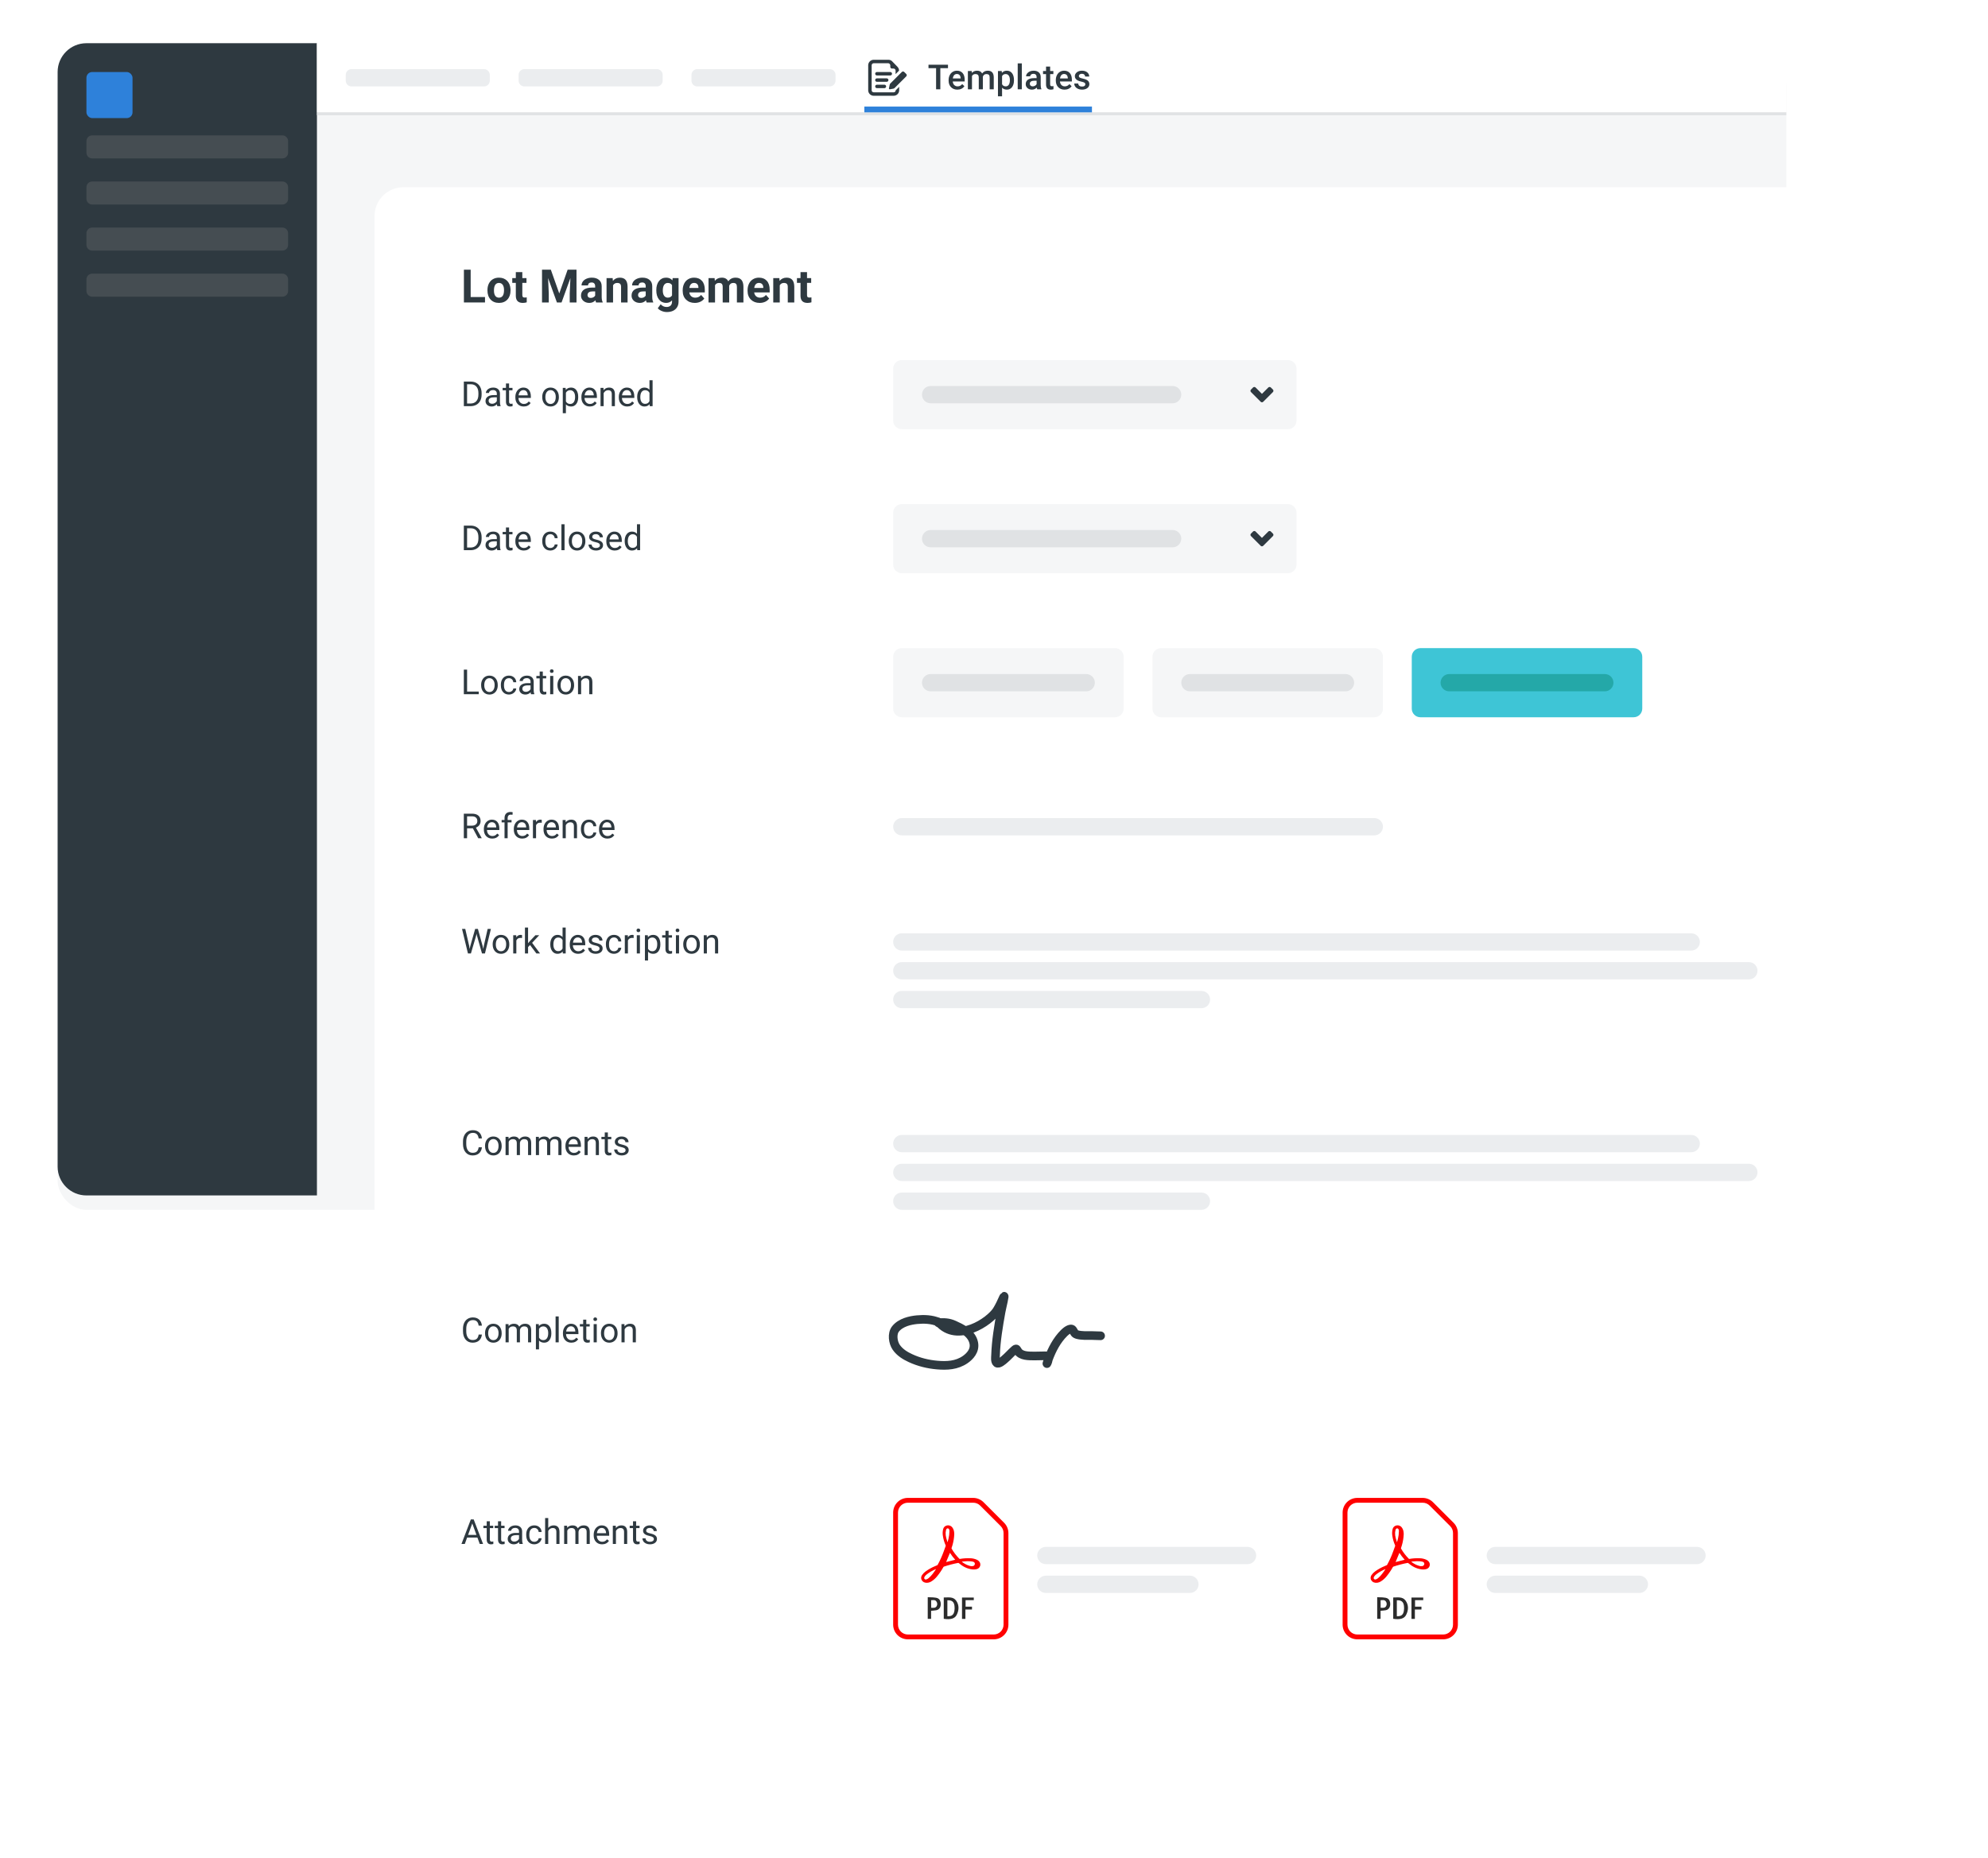 <svg width="690" height="645" viewBox="0 0 690 645" fill="none" xmlns="http://www.w3.org/2000/svg">
<rect width="690" height="645" fill="white"/>
<g filter="url(#filter0_d)">
<rect x="20" y="15" width="600" height="400" rx="10" fill="#F5F6F7"/>
</g>
<path d="M20 25C20 19.477 24.477 15 30 15H110V415H30C24.477 415 20 410.523 20 405V25Z" fill="#2E3940"/>
<path d="M110 39H620V25C620 19.477 615.523 15 610 15H110V39Z" fill="white"/>
<rect width="510" height="1" transform="matrix(-1 0 0 1 620 39)" fill="#E0E2E4"/>
<rect x="30" y="25" width="16" height="16" rx="2" fill="#2E81DA"/>
<path d="M30 49C30 47.895 30.895 47 32 47H98C99.105 47 100 47.895 100 49V53C100 54.105 99.105 55 98 55H32C30.895 55 30 54.105 30 53V49Z" fill="#454D52"/>
<path d="M30 81C30 79.895 30.895 79 32 79H98C99.105 79 100 79.895 100 81V85C100 86.105 99.105 87 98 87H32C30.895 87 30 86.105 30 85V81Z" fill="#454D52"/>
<path d="M30 97C30 95.895 30.895 95 32 95H98C99.105 95 100 95.895 100 97V101C100 102.105 99.105 103 98 103H32C30.895 103 30 102.105 30 101V97Z" fill="#454D52"/>
<path d="M30 65C30 63.895 30.895 63 32 63H98C99.105 63 100 63.895 100 65V69C100 70.105 99.105 71 98 71H32C30.895 71 30 70.105 30 69V65Z" fill="#454D52"/>
<path d="M120 26C120 24.895 120.895 24 122 24H168C169.105 24 170 24.895 170 26V28C170 29.105 169.105 30 168 30H122C120.895 30 120 29.105 120 28V26Z" fill="#EBEDEF"/>
<path d="M180 26C180 24.895 180.895 24 182 24H228C229.105 24 230 24.895 230 26V28C230 29.105 229.105 30 228 30H182C180.895 30 180 29.105 180 28V26Z" fill="#EBEDEF"/>
<path d="M240 26C240 24.895 240.895 24 242 24H288C289.105 24 290 24.895 290 26V28C290 29.105 289.105 30 288 30H242C240.895 30 240 29.105 240 28V26Z" fill="#EBEDEF"/>
<path d="M329.031 23.664H326.371V31H324.9V23.664H322.264V22.469H329.031V23.664Z" fill="#2E3940"/>
<path d="M332.283 31.117C331.381 31.117 330.648 30.834 330.086 30.268C329.527 29.697 329.248 28.939 329.248 27.994V27.818C329.248 27.186 329.369 26.621 329.611 26.125C329.857 25.625 330.201 25.236 330.643 24.959C331.084 24.682 331.576 24.543 332.119 24.543C332.982 24.543 333.648 24.818 334.117 25.369C334.59 25.92 334.826 26.699 334.826 27.707V28.281H330.684C330.727 28.805 330.9 29.219 331.205 29.523C331.514 29.828 331.9 29.98 332.365 29.98C333.018 29.98 333.549 29.717 333.959 29.189L334.727 29.922C334.473 30.301 334.133 30.596 333.707 30.807C333.285 31.014 332.811 31.117 332.283 31.117ZM332.113 25.686C331.723 25.686 331.406 25.822 331.164 26.096C330.926 26.369 330.773 26.75 330.707 27.238H333.42V27.133C333.389 26.656 333.262 26.297 333.039 26.055C332.816 25.809 332.508 25.686 332.113 25.686Z" fill="#2E3940"/>
<path d="M337.275 24.66L337.316 25.322C337.762 24.803 338.371 24.543 339.145 24.543C339.992 24.543 340.572 24.867 340.885 25.516C341.346 24.867 341.994 24.543 342.83 24.543C343.529 24.543 344.049 24.736 344.389 25.123C344.732 25.51 344.908 26.08 344.916 26.834V31H343.492V26.875C343.492 26.473 343.404 26.178 343.229 25.99C343.053 25.803 342.762 25.709 342.355 25.709C342.031 25.709 341.766 25.797 341.559 25.973C341.355 26.145 341.213 26.371 341.131 26.652L341.137 31H339.713V26.828C339.693 26.082 339.312 25.709 338.57 25.709C338 25.709 337.596 25.941 337.357 26.406V31H335.934V24.66H337.275Z" fill="#2E3940"/>
<path d="M351.93 27.895C351.93 28.875 351.707 29.658 351.262 30.244C350.816 30.826 350.219 31.117 349.469 31.117C348.773 31.117 348.217 30.889 347.799 30.432V33.438H346.375V24.66H347.688L347.746 25.305C348.164 24.797 348.732 24.543 349.451 24.543C350.225 24.543 350.83 24.832 351.268 25.41C351.709 25.984 351.93 26.783 351.93 27.807V27.895ZM350.512 27.771C350.512 27.139 350.385 26.637 350.131 26.266C349.881 25.895 349.521 25.709 349.053 25.709C348.471 25.709 348.053 25.949 347.799 26.43V29.242C348.057 29.734 348.479 29.98 349.064 29.98C349.518 29.98 349.871 29.799 350.125 29.436C350.383 29.068 350.512 28.514 350.512 27.771Z" fill="#2E3940"/>
<path d="M354.654 31H353.23V22H354.654V31Z" fill="#2E3940"/>
<path d="M359.998 31C359.936 30.879 359.881 30.682 359.834 30.408C359.381 30.881 358.826 31.117 358.17 31.117C357.533 31.117 357.014 30.936 356.611 30.572C356.209 30.209 356.008 29.76 356.008 29.225C356.008 28.549 356.258 28.031 356.758 27.672C357.262 27.309 357.98 27.127 358.914 27.127H359.787V26.711C359.787 26.383 359.695 26.121 359.512 25.926C359.328 25.727 359.049 25.627 358.674 25.627C358.35 25.627 358.084 25.709 357.877 25.873C357.67 26.033 357.566 26.238 357.566 26.488H356.143C356.143 26.141 356.258 25.816 356.488 25.516C356.719 25.211 357.031 24.973 357.426 24.801C357.824 24.629 358.268 24.543 358.756 24.543C359.498 24.543 360.09 24.73 360.531 25.105C360.973 25.477 361.199 26 361.211 26.676V29.535C361.211 30.105 361.291 30.561 361.451 30.9V31H359.998ZM358.434 29.975C358.715 29.975 358.979 29.906 359.225 29.77C359.475 29.633 359.662 29.449 359.787 29.219V28.023H359.02C358.492 28.023 358.096 28.115 357.83 28.299C357.564 28.482 357.432 28.742 357.432 29.078C357.432 29.352 357.521 29.57 357.701 29.734C357.885 29.895 358.129 29.975 358.434 29.975Z" fill="#2E3940"/>
<path d="M364.486 23.119V24.66H365.605V25.715H364.486V29.254C364.486 29.496 364.533 29.672 364.627 29.781C364.725 29.887 364.896 29.939 365.143 29.939C365.307 29.939 365.473 29.92 365.641 29.881V30.982C365.316 31.072 365.004 31.117 364.703 31.117C363.609 31.117 363.062 30.514 363.062 29.307V25.715H362.02V24.66H363.062V23.119H364.486Z" fill="#2E3940"/>
<path d="M369.49 31.117C368.588 31.117 367.855 30.834 367.293 30.268C366.734 29.697 366.455 28.939 366.455 27.994V27.818C366.455 27.186 366.576 26.621 366.818 26.125C367.064 25.625 367.408 25.236 367.85 24.959C368.291 24.682 368.783 24.543 369.326 24.543C370.189 24.543 370.855 24.818 371.324 25.369C371.797 25.92 372.033 26.699 372.033 27.707V28.281H367.891C367.934 28.805 368.107 29.219 368.412 29.523C368.721 29.828 369.107 29.98 369.572 29.98C370.225 29.98 370.756 29.717 371.166 29.189L371.934 29.922C371.68 30.301 371.34 30.596 370.914 30.807C370.492 31.014 370.018 31.117 369.49 31.117ZM369.32 25.686C368.93 25.686 368.613 25.822 368.371 26.096C368.133 26.369 367.98 26.75 367.914 27.238H370.627V27.133C370.596 26.656 370.469 26.297 370.246 26.055C370.023 25.809 369.715 25.686 369.32 25.686Z" fill="#2E3940"/>
<path d="M376.697 29.277C376.697 29.023 376.592 28.83 376.381 28.697C376.174 28.564 375.828 28.447 375.344 28.346C374.859 28.244 374.455 28.115 374.131 27.959C373.42 27.615 373.064 27.117 373.064 26.465C373.064 25.918 373.295 25.461 373.756 25.094C374.217 24.727 374.803 24.543 375.514 24.543C376.271 24.543 376.883 24.73 377.348 25.105C377.816 25.48 378.051 25.967 378.051 26.564H376.627C376.627 26.291 376.525 26.064 376.322 25.885C376.119 25.701 375.85 25.609 375.514 25.609C375.201 25.609 374.945 25.682 374.746 25.826C374.551 25.971 374.453 26.164 374.453 26.406C374.453 26.625 374.545 26.795 374.729 26.916C374.912 27.037 375.283 27.16 375.842 27.285C376.4 27.406 376.838 27.553 377.154 27.725C377.475 27.893 377.711 28.096 377.863 28.334C378.02 28.572 378.098 28.861 378.098 29.201C378.098 29.771 377.861 30.234 377.389 30.59C376.916 30.941 376.297 31.117 375.531 31.117C375.012 31.117 374.549 31.023 374.143 30.836C373.736 30.648 373.42 30.391 373.193 30.062C372.967 29.734 372.854 29.381 372.854 29.002H374.236C374.256 29.338 374.383 29.598 374.617 29.781C374.852 29.961 375.162 30.051 375.549 30.051C375.924 30.051 376.209 29.98 376.404 29.84C376.6 29.695 376.697 29.508 376.697 29.277Z" fill="#2E3940"/>
<path d="M300 37H379V39H300V37Z" fill="#2E81DA"/>
<path d="M310.176 32.048H303.248C303.059 32.048 302.878 31.973 302.744 31.84C302.611 31.706 302.536 31.525 302.536 31.336V22.664C302.536 22.475 302.611 22.294 302.744 22.161C302.878 22.027 303.059 21.952 303.248 21.952H308.32C308.412 21.96 308.502 21.986 308.585 22.028C308.667 22.071 308.74 22.129 308.8 22.2C308.933 22.334 309.007 22.515 309.008 22.704V23.24C309.016 23.392 309.082 23.534 309.192 23.638C309.302 23.742 309.448 23.8 309.6 23.8H310.144C310.237 23.801 310.329 23.82 310.414 23.857C310.499 23.895 310.576 23.948 310.64 24.016C310.704 24.08 310.755 24.156 310.79 24.24C310.824 24.324 310.841 24.413 310.84 24.504V25.72L312.04 24.52C312.044 24.052 311.869 23.6 311.552 23.256C311.53 23.225 311.506 23.195 311.48 23.168L309.672 21.312L309.6 21.232C309.258 20.917 308.809 20.745 308.344 20.752H303.248C302.741 20.752 302.255 20.954 301.896 21.312C301.537 21.671 301.336 22.157 301.336 22.664V31.336C301.336 31.843 301.537 32.33 301.896 32.688C302.255 33.047 302.741 33.248 303.248 33.248H310.176C310.683 33.248 311.169 33.047 311.528 32.688C311.886 32.33 312.088 31.843 312.088 31.336V30.136L310.888 31.336C310.888 31.525 310.813 31.706 310.679 31.84C310.546 31.973 310.365 32.048 310.176 32.048Z" fill="#2E3940"/>
<path d="M306.96 30.6H304.36C304.201 30.6 304.048 30.537 303.936 30.425C303.823 30.312 303.76 30.16 303.76 30C303.76 29.841 303.823 29.689 303.936 29.576C304.048 29.464 304.201 29.4 304.36 29.4H306.96C307.119 29.4 307.272 29.464 307.384 29.576C307.497 29.689 307.56 29.841 307.56 30C307.56 30.16 307.497 30.312 307.384 30.425C307.272 30.537 307.119 30.6 306.96 30.6Z" fill="#2E3940"/>
<path d="M307.76 28.4H304.36C304.201 28.4 304.048 28.337 303.936 28.224C303.823 28.112 303.76 27.959 303.76 27.8C303.76 27.641 303.823 27.488 303.936 27.376C304.048 27.263 304.201 27.2 304.36 27.2H307.76C307.919 27.2 308.072 27.263 308.184 27.376C308.297 27.488 308.36 27.641 308.36 27.8C308.36 27.959 308.297 28.112 308.184 28.224C308.072 28.337 307.919 28.4 307.76 28.4Z" fill="#2E3940"/>
<path d="M309.008 26.2H304.36C304.201 26.2 304.048 26.137 303.936 26.024C303.823 25.912 303.76 25.759 303.76 25.6C303.76 25.441 303.823 25.288 303.936 25.176C304.048 25.063 304.201 25 304.36 25H309.008C309.167 25 309.32 25.063 309.432 25.176C309.545 25.288 309.608 25.441 309.608 25.6C309.608 25.759 309.545 25.912 309.432 26.024C309.32 26.137 309.167 26.2 309.008 26.2Z" fill="#2E3940"/>
<path d="M314.496 26.56L310.496 30.56C310.38 30.674 310.232 30.749 310.072 30.776L308.872 30.992C308.826 31.001 308.779 30.998 308.734 30.984C308.689 30.97 308.649 30.946 308.616 30.913C308.583 30.88 308.558 30.839 308.544 30.794C308.53 30.75 308.528 30.702 308.536 30.656L308.8 29.4C308.832 29.24 308.91 29.093 309.024 28.976L313.024 24.976C313.131 24.871 313.274 24.811 313.424 24.811C313.574 24.811 313.718 24.871 313.824 24.976L314.544 25.688C314.604 25.746 314.651 25.815 314.681 25.892C314.711 25.97 314.725 26.052 314.72 26.135C314.716 26.218 314.693 26.299 314.655 26.372C314.616 26.446 314.562 26.51 314.496 26.56Z" fill="#2E3940"/>
<g filter="url(#filter1_d)">
<path d="M130 70C130 64.477 134.477 60 140 60H660C665.523 60 670 64.477 670 70V610C670 615.523 665.523 620 660 620H140C134.477 620 130 615.523 130 610V70Z" fill="white"/>
</g>
<path d="M310 287C310 285.343 311.343 284 313 284H477C478.657 284 480 285.343 480 287C480 288.657 478.657 290 477 290H313C311.343 290 310 288.657 310 287Z" fill="#EBEDEF"/>
<path d="M310 327C310 325.343 311.343 324 313 324H587C588.657 324 590 325.343 590 327C590 328.657 588.657 330 587 330H313C311.343 330 310 328.657 310 327Z" fill="#EBEDEF"/>
<path d="M310 347C310 345.343 311.343 344 313 344H417C418.657 344 420 345.343 420 347C420 348.657 418.657 350 417 350H313C311.343 350 310 348.657 310 347Z" fill="#EBEDEF"/>
<path d="M310 337C310 335.343 311.343 334 313 334H607C608.657 334 610 335.343 610 337C610 338.657 608.657 340 607 340H313C311.343 340 310 338.657 310 337Z" fill="#EBEDEF"/>
<path d="M310 397C310 395.343 311.343 394 313 394H587C588.657 394 590 395.343 590 397C590 398.657 588.657 400 587 400H313C311.343 400 310 398.657 310 397Z" fill="#EBEDEF"/>
<path d="M310 417C310 415.343 311.343 414 313 414H417C418.657 414 420 415.343 420 417C420 418.657 418.657 420 417 420H313C311.343 420 310 418.657 310 417Z" fill="#EBEDEF"/>
<path d="M310 407C310 405.343 311.343 404 313 404H607C608.657 404 610 405.343 610 407C610 408.657 608.657 410 607 410H313C311.343 410 310 408.657 310 407Z" fill="#EBEDEF"/>
<path d="M325.791 459C323.452 458 320.752 457.894 318.31 458.127C315.957 458.351 312.642 459.06 310.828 461.332C309.483 463.016 309.933 466.071 311.064 467.71C312.337 469.555 314.261 470.667 315.981 471.469C318.979 472.868 322.123 473.609 325.281 473.886C328.557 474.174 332.057 474.042 335.037 471.959C336.571 470.886 338.526 468.92 337.979 466.209C337.263 462.652 333.398 460.946 331.15 459.927C329.297 459.086 327.586 459.018 325.674 459.202" stroke="#2E3940" stroke-width="3" stroke-linecap="round" stroke-linejoin="round"/>
<path d="M325.791 459C332.224 466.5 343.565 458.778 345.978 454.936C346.922 453.434 347.596 451.888 348.317 450.312C349.051 448.708 347.758 453.723 347.452 455.426C346.563 460.38 345.696 465.466 345.54 470.485C345.521 471.105 345.294 472.624 345.954 473.151C346.656 473.712 348.173 472.304 348.555 471.99C349.875 470.905 350.927 469.618 352.215 468.516C352.844 467.979 352.959 468.521 353.257 469.001C354.382 470.813 357.028 470.722 359.123 470.74C360.152 470.748 361.176 470.702 362.205 470.683C362.644 470.674 363.466 470.581 363.703 471.026C364.031 471.642 363.768 472.585 363.484 473.177C363.04 474.098 363.918 471.755 363.922 471.745C365.129 468.543 366.763 465.292 369.361 462.721C369.805 462.281 371.548 460.733 372.303 461.632C372.869 462.306 372.738 462.969 373.814 463.288C375.368 463.75 377.26 463.62 378.881 463.632C379.922 463.64 380.96 463.726 382 463.726" stroke="#2E3940" stroke-width="3" stroke-linecap="round" stroke-linejoin="round"/>
<path d="M310 128C310 126.343 311.343 125 313 125H447C448.657 125 450 126.343 450 128V146C450 147.657 448.657 149 447 149H313C311.343 149 310 147.657 310 146V128Z" fill="#F5F6F7"/>
<path d="M320 137C320 135.343 321.343 134 323 134H407C408.657 134 410 135.343 410 137C410 138.657 408.657 140 407 140H323C321.343 140 320 138.657 320 137Z" fill="#E0E2E4"/>
<rect width="20" height="20" transform="translate(428 127)" fill="#F5F6F7"/>
<path d="M441.079 134.51L441.809 135.24C441.923 135.355 441.986 135.509 441.986 135.67C441.986 135.831 441.923 135.986 441.809 136.1L438.429 139.48C438.373 139.538 438.306 139.583 438.232 139.615C438.159 139.646 438.079 139.662 437.999 139.662C437.919 139.662 437.84 139.646 437.766 139.615C437.692 139.583 437.625 139.538 437.569 139.48L434.189 136.1C434.075 135.986 434.012 135.831 434.012 135.67C434.012 135.509 434.075 135.355 434.189 135.24L434.919 134.51C435.035 134.399 435.189 134.337 435.349 134.337C435.509 134.337 435.664 134.399 435.779 134.51L437.999 136.73L440.219 134.51C440.335 134.399 440.489 134.337 440.649 134.337C440.809 134.337 440.964 134.399 441.079 134.51Z" fill="#2E3940"/>
<path d="M310 178C310 176.343 311.343 175 313 175H447C448.657 175 450 176.343 450 178V196C450 197.657 448.657 199 447 199H313C311.343 199 310 197.657 310 196V178Z" fill="#F5F6F7"/>
<path d="M320 187C320 185.343 321.343 184 323 184H407C408.657 184 410 185.343 410 187C410 188.657 408.657 190 407 190H323C321.343 190 320 188.657 320 187Z" fill="#E0E2E4"/>
<rect width="20" height="20" transform="translate(428 177)" fill="#F5F6F7"/>
<path d="M441.079 184.51L441.809 185.24C441.923 185.355 441.986 185.509 441.986 185.67C441.986 185.831 441.923 185.986 441.809 186.1L438.429 189.48C438.373 189.538 438.306 189.583 438.232 189.615C438.159 189.646 438.079 189.662 437.999 189.662C437.919 189.662 437.84 189.646 437.766 189.615C437.692 189.583 437.625 189.538 437.569 189.48L434.189 186.1C434.075 185.986 434.012 185.831 434.012 185.67C434.012 185.509 434.075 185.355 434.189 185.24L434.919 184.51C435.035 184.399 435.189 184.337 435.349 184.337C435.509 184.337 435.664 184.399 435.779 184.51L437.999 186.73L440.219 184.51C440.335 184.399 440.489 184.337 440.649 184.337C440.809 184.337 440.964 184.399 441.079 184.51Z" fill="#2E3940"/>
<path d="M310 228C310 226.343 311.343 225 313 225H387C388.657 225 390 226.343 390 228V246C390 247.657 388.657 249 387 249H313C311.343 249 310 247.657 310 246V228Z" fill="#F5F6F7"/>
<path d="M320 237C320 235.343 321.343 234 323 234H377C378.657 234 380 235.343 380 237C380 238.657 378.657 240 377 240H323C321.343 240 320 238.657 320 237Z" fill="#E0E2E4"/>
<path d="M400 228C400 226.343 401.343 225 403 225H477C478.657 225 480 226.343 480 228V246C480 247.657 478.657 249 477 249H403C401.343 249 400 247.657 400 246V228Z" fill="#F5F6F7"/>
<path d="M410 237C410 235.343 411.343 234 413 234H467C468.657 234 470 235.343 470 237C470 238.657 468.657 240 467 240H413C411.343 240 410 238.657 410 237Z" fill="#E0E2E4"/>
<path d="M490 228C490 226.343 491.343 225 493 225H567C568.657 225 570 226.343 570 228V246C570 247.657 568.657 249 567 249H493C491.343 249 490 247.657 490 246V228Z" fill="#3EC5D6"/>
<path d="M500 237C500 235.343 501.343 234 503 234H557C558.657 234 560 235.343 560 237C560 238.657 558.657 240 557 240H503C501.343 240 500 238.657 500 237Z" fill="#24A8A8"/>
<path d="M163.359 103.117H168.336V105H161.016V93.625H163.359V103.117Z" fill="#2E3940"/>
<path d="M169.188 100.695C169.188 99.857 169.349 99.109 169.672 98.453C169.995 97.797 170.458 97.289 171.062 96.93C171.672 96.57 172.378 96.391 173.18 96.391C174.32 96.391 175.25 96.74 175.969 97.438C176.693 98.135 177.096 99.083 177.18 100.281L177.195 100.859C177.195 102.156 176.833 103.198 176.109 103.984C175.385 104.766 174.414 105.156 173.195 105.156C171.977 105.156 171.003 104.766 170.273 103.984C169.549 103.203 169.188 102.141 169.188 100.797V100.695ZM171.445 100.859C171.445 101.661 171.596 102.276 171.898 102.703C172.201 103.125 172.633 103.336 173.195 103.336C173.742 103.336 174.169 103.128 174.477 102.711C174.784 102.289 174.938 101.617 174.938 100.695C174.938 99.909 174.784 99.299 174.477 98.867C174.169 98.435 173.737 98.219 173.18 98.219C172.628 98.219 172.201 98.435 171.898 98.867C171.596 99.294 171.445 99.958 171.445 100.859Z" fill="#2E3940"/>
<path d="M181.289 94.469V96.547H182.734V98.203H181.289V102.422C181.289 102.734 181.349 102.958 181.469 103.094C181.589 103.229 181.818 103.297 182.156 103.297C182.406 103.297 182.628 103.279 182.82 103.242V104.953C182.378 105.089 181.922 105.156 181.453 105.156C179.87 105.156 179.062 104.357 179.031 102.758V98.203H177.797V96.547H179.031V94.469H181.289Z" fill="#2E3940"/>
<path d="M191.188 93.625L194.109 101.875L197.016 93.625H200.094V105H197.742V101.891L197.977 96.523L194.906 105H193.297L190.234 96.531L190.469 101.891V105H188.125V93.625H191.188Z" fill="#2E3940"/>
<path d="M206.891 105C206.786 104.797 206.711 104.544 206.664 104.242C206.117 104.852 205.406 105.156 204.531 105.156C203.703 105.156 203.016 104.917 202.469 104.438C201.927 103.958 201.656 103.354 201.656 102.625C201.656 101.729 201.987 101.042 202.648 100.562C203.315 100.083 204.276 99.841 205.531 99.836H206.57V99.352C206.57 98.961 206.469 98.648 206.266 98.414C206.068 98.18 205.753 98.062 205.32 98.062C204.94 98.062 204.641 98.154 204.422 98.336C204.208 98.518 204.102 98.768 204.102 99.086H201.844C201.844 98.596 201.995 98.143 202.297 97.727C202.599 97.31 203.026 96.984 203.578 96.75C204.13 96.51 204.75 96.391 205.438 96.391C206.479 96.391 207.305 96.654 207.914 97.18C208.529 97.701 208.836 98.435 208.836 99.383V103.047C208.841 103.849 208.953 104.456 209.172 104.867V105H206.891ZM205.023 103.43C205.357 103.43 205.664 103.357 205.945 103.211C206.227 103.06 206.435 102.859 206.57 102.609V101.156H205.727C204.596 101.156 203.995 101.547 203.922 102.328L203.914 102.461C203.914 102.742 204.013 102.974 204.211 103.156C204.409 103.339 204.68 103.43 205.023 103.43Z" fill="#2E3940"/>
<path d="M212.648 96.547L212.719 97.523C213.323 96.768 214.133 96.391 215.148 96.391C216.044 96.391 216.711 96.654 217.148 97.18C217.586 97.706 217.81 98.492 217.82 99.539V105H215.562V99.594C215.562 99.115 215.458 98.768 215.25 98.555C215.042 98.336 214.695 98.227 214.211 98.227C213.576 98.227 213.099 98.497 212.781 99.039V105H210.523V96.547H212.648Z" fill="#2E3940"/>
<path d="M224.438 105C224.333 104.797 224.258 104.544 224.211 104.242C223.664 104.852 222.953 105.156 222.078 105.156C221.25 105.156 220.562 104.917 220.016 104.438C219.474 103.958 219.203 103.354 219.203 102.625C219.203 101.729 219.534 101.042 220.195 100.562C220.862 100.083 221.823 99.841 223.078 99.836H224.117V99.352C224.117 98.961 224.016 98.648 223.812 98.414C223.615 98.18 223.299 98.062 222.867 98.062C222.487 98.062 222.188 98.154 221.969 98.336C221.755 98.518 221.648 98.768 221.648 99.086H219.391C219.391 98.596 219.542 98.143 219.844 97.727C220.146 97.31 220.573 96.984 221.125 96.75C221.677 96.51 222.297 96.391 222.984 96.391C224.026 96.391 224.852 96.654 225.461 97.18C226.076 97.701 226.383 98.435 226.383 99.383V103.047C226.388 103.849 226.5 104.456 226.719 104.867V105H224.438ZM222.57 103.43C222.904 103.43 223.211 103.357 223.492 103.211C223.773 103.06 223.982 102.859 224.117 102.609V101.156H223.273C222.143 101.156 221.542 101.547 221.469 102.328L221.461 102.461C221.461 102.742 221.56 102.974 221.758 103.156C221.956 103.339 222.227 103.43 222.57 103.43Z" fill="#2E3940"/>
<path d="M227.789 100.711C227.789 99.414 228.096 98.37 228.711 97.578C229.331 96.787 230.164 96.391 231.211 96.391C232.138 96.391 232.859 96.708 233.375 97.344L233.469 96.547H235.516V104.719C235.516 105.458 235.346 106.102 235.008 106.648C234.674 107.195 234.203 107.612 233.594 107.898C232.984 108.185 232.271 108.328 231.453 108.328C230.833 108.328 230.229 108.203 229.641 107.953C229.052 107.708 228.607 107.391 228.305 107L229.305 105.625C229.867 106.255 230.549 106.57 231.352 106.57C231.951 106.57 232.417 106.409 232.75 106.086C233.083 105.768 233.25 105.315 233.25 104.727V104.273C232.729 104.862 232.044 105.156 231.195 105.156C230.18 105.156 229.357 104.76 228.727 103.969C228.102 103.172 227.789 102.117 227.789 100.805V100.711ZM230.047 100.875C230.047 101.641 230.201 102.242 230.508 102.68C230.815 103.112 231.237 103.328 231.773 103.328C232.461 103.328 232.953 103.07 233.25 102.555V99C232.948 98.484 232.461 98.227 231.789 98.227C231.247 98.227 230.82 98.448 230.508 98.891C230.201 99.333 230.047 99.995 230.047 100.875Z" fill="#2E3940"/>
<path d="M241.148 105.156C239.909 105.156 238.898 104.776 238.117 104.016C237.341 103.255 236.953 102.242 236.953 100.977V100.758C236.953 99.909 237.117 99.151 237.445 98.484C237.773 97.812 238.237 97.297 238.836 96.938C239.44 96.573 240.128 96.391 240.898 96.391C242.055 96.391 242.964 96.755 243.625 97.484C244.292 98.213 244.625 99.247 244.625 100.586V101.508H239.242C239.315 102.06 239.534 102.503 239.898 102.836C240.268 103.169 240.734 103.336 241.297 103.336C242.167 103.336 242.846 103.021 243.336 102.391L244.445 103.633C244.107 104.112 243.648 104.487 243.07 104.758C242.492 105.023 241.852 105.156 241.148 105.156ZM240.891 98.219C240.443 98.219 240.078 98.37 239.797 98.672C239.521 98.974 239.344 99.406 239.266 99.969H242.406V99.789C242.396 99.289 242.26 98.904 242 98.633C241.74 98.357 241.37 98.219 240.891 98.219Z" fill="#2E3940"/>
<path d="M248.031 96.547L248.102 97.492C248.701 96.758 249.51 96.391 250.531 96.391C251.62 96.391 252.367 96.82 252.773 97.68C253.367 96.82 254.214 96.391 255.312 96.391C256.229 96.391 256.911 96.659 257.359 97.195C257.807 97.727 258.031 98.529 258.031 99.602V105H255.766V99.609C255.766 99.13 255.672 98.781 255.484 98.562C255.297 98.338 254.966 98.227 254.492 98.227C253.815 98.227 253.346 98.549 253.086 99.195L253.094 105H250.836V99.617C250.836 99.128 250.74 98.773 250.547 98.555C250.354 98.336 250.026 98.227 249.562 98.227C248.922 98.227 248.458 98.492 248.172 99.023V105H245.914V96.547H248.031Z" fill="#2E3940"/>
<path d="M263.664 105.156C262.424 105.156 261.414 104.776 260.633 104.016C259.857 103.255 259.469 102.242 259.469 100.977V100.758C259.469 99.909 259.633 99.151 259.961 98.484C260.289 97.812 260.753 97.297 261.352 96.938C261.956 96.573 262.643 96.391 263.414 96.391C264.57 96.391 265.479 96.755 266.141 97.484C266.807 98.213 267.141 99.247 267.141 100.586V101.508H261.758C261.831 102.06 262.049 102.503 262.414 102.836C262.784 103.169 263.25 103.336 263.812 103.336C264.682 103.336 265.362 103.021 265.852 102.391L266.961 103.633C266.622 104.112 266.164 104.487 265.586 104.758C265.008 105.023 264.367 105.156 263.664 105.156ZM263.406 98.219C262.958 98.219 262.594 98.37 262.312 98.672C262.036 98.974 261.859 99.406 261.781 99.969H264.922V99.789C264.911 99.289 264.776 98.904 264.516 98.633C264.255 98.357 263.885 98.219 263.406 98.219Z" fill="#2E3940"/>
<path d="M270.508 96.547L270.578 97.523C271.182 96.768 271.992 96.391 273.008 96.391C273.904 96.391 274.57 96.654 275.008 97.18C275.445 97.706 275.669 98.492 275.68 99.539V105H273.422V99.594C273.422 99.115 273.318 98.768 273.109 98.555C272.901 98.336 272.555 98.227 272.07 98.227C271.435 98.227 270.958 98.497 270.641 99.039V105H268.383V96.547H270.508Z" fill="#2E3940"/>
<path d="M280.102 94.469V96.547H281.547V98.203H280.102V102.422C280.102 102.734 280.161 102.958 280.281 103.094C280.401 103.229 280.63 103.297 280.969 103.297C281.219 103.297 281.44 103.279 281.633 103.242V104.953C281.19 105.089 280.734 105.156 280.266 105.156C278.682 105.156 277.875 104.357 277.844 102.758V98.203H276.609V96.547H277.844V94.469H280.102Z" fill="#2E3940"/>
<path d="M160.99 141V132.469H163.398C164.141 132.469 164.797 132.633 165.367 132.961C165.938 133.289 166.377 133.756 166.686 134.361C166.998 134.967 167.156 135.662 167.16 136.447V136.992C167.16 137.797 167.004 138.502 166.691 139.107C166.383 139.713 165.939 140.178 165.361 140.502C164.787 140.826 164.117 140.992 163.352 141H160.99ZM162.115 133.395V140.08H163.299C164.166 140.08 164.84 139.811 165.32 139.271C165.805 138.732 166.047 137.965 166.047 136.969V136.471C166.047 135.502 165.818 134.75 165.361 134.215C164.908 133.676 164.264 133.402 163.428 133.395H162.115Z" fill="#2E3940"/>
<path d="M172.609 141C172.547 140.875 172.496 140.652 172.457 140.332C171.953 140.855 171.352 141.117 170.652 141.117C170.027 141.117 169.514 140.941 169.111 140.59C168.713 140.234 168.514 139.785 168.514 139.242C168.514 138.582 168.764 138.07 169.264 137.707C169.768 137.34 170.475 137.156 171.385 137.156H172.439V136.658C172.439 136.279 172.326 135.979 172.1 135.756C171.873 135.529 171.539 135.416 171.098 135.416C170.711 135.416 170.387 135.514 170.125 135.709C169.863 135.904 169.732 136.141 169.732 136.418H168.643C168.643 136.102 168.754 135.797 168.977 135.504C169.203 135.207 169.508 134.973 169.891 134.801C170.277 134.629 170.701 134.543 171.162 134.543C171.893 134.543 172.465 134.727 172.879 135.094C173.293 135.457 173.508 135.959 173.523 136.6V139.518C173.523 140.1 173.598 140.562 173.746 140.906V141H172.609ZM170.811 140.174C171.15 140.174 171.473 140.086 171.777 139.91C172.082 139.734 172.303 139.506 172.439 139.225V137.924H171.59C170.262 137.924 169.598 138.312 169.598 139.09C169.598 139.43 169.711 139.695 169.938 139.887C170.164 140.078 170.455 140.174 170.811 140.174Z" fill="#2E3940"/>
<path d="M176.693 133.125V134.66H177.877V135.498H176.693V139.43C176.693 139.684 176.746 139.875 176.852 140.004C176.957 140.129 177.137 140.191 177.391 140.191C177.516 140.191 177.688 140.168 177.906 140.121V141C177.621 141.078 177.344 141.117 177.074 141.117C176.59 141.117 176.225 140.971 175.979 140.678C175.732 140.385 175.609 139.969 175.609 139.43V135.498H174.455V134.66H175.609V133.125H176.693Z" fill="#2E3940"/>
<path d="M181.779 141.117C180.92 141.117 180.221 140.836 179.682 140.273C179.143 139.707 178.873 138.951 178.873 138.006V137.807C178.873 137.178 178.992 136.617 179.23 136.125C179.473 135.629 179.809 135.242 180.238 134.965C180.672 134.684 181.141 134.543 181.645 134.543C182.469 134.543 183.109 134.814 183.566 135.357C184.023 135.9 184.252 136.678 184.252 137.689V138.141H179.957C179.973 138.766 180.154 139.271 180.502 139.658C180.854 140.041 181.299 140.232 181.838 140.232C182.221 140.232 182.545 140.154 182.811 139.998C183.076 139.842 183.309 139.635 183.508 139.377L184.17 139.893C183.639 140.709 182.842 141.117 181.779 141.117ZM181.645 135.434C181.207 135.434 180.84 135.594 180.543 135.914C180.246 136.23 180.062 136.676 179.992 137.25H183.168V137.168C183.137 136.617 182.988 136.191 182.723 135.891C182.457 135.586 182.098 135.434 181.645 135.434Z" fill="#2E3940"/>
<path d="M188.201 137.771C188.201 137.15 188.322 136.592 188.564 136.096C188.811 135.6 189.15 135.217 189.584 134.947C190.021 134.678 190.52 134.543 191.078 134.543C191.941 134.543 192.639 134.842 193.17 135.439C193.705 136.037 193.973 136.832 193.973 137.824V137.9C193.973 138.518 193.854 139.072 193.615 139.564C193.381 140.053 193.043 140.434 192.602 140.707C192.164 140.98 191.66 141.117 191.09 141.117C190.23 141.117 189.533 140.818 188.998 140.221C188.467 139.623 188.201 138.832 188.201 137.848V137.771ZM189.291 137.9C189.291 138.604 189.453 139.168 189.777 139.594C190.105 140.02 190.543 140.232 191.09 140.232C191.641 140.232 192.078 140.018 192.402 139.588C192.727 139.154 192.889 138.549 192.889 137.771C192.889 137.076 192.723 136.514 192.391 136.084C192.062 135.65 191.625 135.434 191.078 135.434C190.543 135.434 190.111 135.646 189.783 136.072C189.455 136.498 189.291 137.107 189.291 137.9Z" fill="#2E3940"/>
<path d="M200.688 137.9C200.688 138.865 200.467 139.643 200.025 140.232C199.584 140.822 198.986 141.117 198.232 141.117C197.463 141.117 196.857 140.873 196.416 140.385V143.438H195.332V134.66H196.322L196.375 135.363C196.816 134.816 197.43 134.543 198.215 134.543C198.977 134.543 199.578 134.83 200.02 135.404C200.465 135.979 200.688 136.777 200.688 137.801V137.9ZM199.604 137.777C199.604 137.062 199.451 136.498 199.146 136.084C198.842 135.67 198.424 135.463 197.893 135.463C197.236 135.463 196.744 135.754 196.416 136.336V139.365C196.74 139.943 197.236 140.232 197.904 140.232C198.424 140.232 198.836 140.027 199.141 139.617C199.449 139.203 199.604 138.59 199.604 137.777Z" fill="#2E3940"/>
<path d="M204.701 141.117C203.842 141.117 203.143 140.836 202.604 140.273C202.064 139.707 201.795 138.951 201.795 138.006V137.807C201.795 137.178 201.914 136.617 202.152 136.125C202.395 135.629 202.73 135.242 203.16 134.965C203.594 134.684 204.062 134.543 204.566 134.543C205.391 134.543 206.031 134.814 206.488 135.357C206.945 135.9 207.174 136.678 207.174 137.689V138.141H202.879C202.895 138.766 203.076 139.271 203.424 139.658C203.775 140.041 204.221 140.232 204.76 140.232C205.143 140.232 205.467 140.154 205.732 139.998C205.998 139.842 206.23 139.635 206.43 139.377L207.092 139.893C206.561 140.709 205.764 141.117 204.701 141.117ZM204.566 135.434C204.129 135.434 203.762 135.594 203.465 135.914C203.168 136.23 202.984 136.676 202.914 137.25H206.09V137.168C206.059 136.617 205.91 136.191 205.645 135.891C205.379 135.586 205.02 135.434 204.566 135.434Z" fill="#2E3940"/>
<path d="M209.459 134.66L209.494 135.457C209.979 134.848 210.611 134.543 211.393 134.543C212.732 134.543 213.408 135.299 213.42 136.811V141H212.336V136.805C212.332 136.348 212.227 136.01 212.02 135.791C211.816 135.572 211.498 135.463 211.064 135.463C210.713 135.463 210.404 135.557 210.139 135.744C209.873 135.932 209.666 136.178 209.518 136.482V141H208.434V134.66H209.459Z" fill="#2E3940"/>
<path d="M217.686 141.117C216.826 141.117 216.127 140.836 215.588 140.273C215.049 139.707 214.779 138.951 214.779 138.006V137.807C214.779 137.178 214.898 136.617 215.137 136.125C215.379 135.629 215.715 135.242 216.145 134.965C216.578 134.684 217.047 134.543 217.551 134.543C218.375 134.543 219.016 134.814 219.473 135.357C219.93 135.9 220.158 136.678 220.158 137.689V138.141H215.863C215.879 138.766 216.061 139.271 216.408 139.658C216.76 140.041 217.205 140.232 217.744 140.232C218.127 140.232 218.451 140.154 218.717 139.998C218.982 139.842 219.215 139.635 219.414 139.377L220.076 139.893C219.545 140.709 218.748 141.117 217.686 141.117ZM217.551 135.434C217.113 135.434 216.746 135.594 216.449 135.914C216.152 136.23 215.969 136.676 215.898 137.25H219.074V137.168C219.043 136.617 218.895 136.191 218.629 135.891C218.363 135.586 218.004 135.434 217.551 135.434Z" fill="#2E3940"/>
<path d="M221.154 137.777C221.154 136.805 221.385 136.023 221.846 135.434C222.307 134.84 222.91 134.543 223.656 134.543C224.398 134.543 224.986 134.797 225.42 135.305V132H226.504V141H225.508L225.455 140.32C225.021 140.852 224.418 141.117 223.645 141.117C222.91 141.117 222.311 140.816 221.846 140.215C221.385 139.613 221.154 138.828 221.154 137.859V137.777ZM222.238 137.9C222.238 138.619 222.387 139.182 222.684 139.588C222.98 139.994 223.391 140.197 223.914 140.197C224.602 140.197 225.104 139.889 225.42 139.271V136.359C225.096 135.762 224.598 135.463 223.926 135.463C223.395 135.463 222.98 135.668 222.684 136.078C222.387 136.488 222.238 137.096 222.238 137.9Z" fill="#2E3940"/>
<path d="M162.121 240.08H166.164V241H160.99V232.469H162.121V240.08Z" fill="#2E3940"/>
<path d="M166.99 237.771C166.99 237.15 167.111 236.592 167.354 236.096C167.6 235.6 167.939 235.217 168.373 234.947C168.811 234.678 169.309 234.543 169.867 234.543C170.73 234.543 171.428 234.842 171.959 235.439C172.494 236.037 172.762 236.832 172.762 237.824V237.9C172.762 238.518 172.643 239.072 172.404 239.564C172.17 240.053 171.832 240.434 171.391 240.707C170.953 240.98 170.449 241.117 169.879 241.117C169.02 241.117 168.322 240.818 167.787 240.221C167.256 239.623 166.99 238.832 166.99 237.848V237.771ZM168.08 237.9C168.08 238.604 168.242 239.168 168.566 239.594C168.895 240.02 169.332 240.232 169.879 240.232C170.43 240.232 170.867 240.018 171.191 239.588C171.516 239.154 171.678 238.549 171.678 237.771C171.678 237.076 171.512 236.514 171.18 236.084C170.852 235.65 170.414 235.434 169.867 235.434C169.332 235.434 168.9 235.646 168.572 236.072C168.244 236.498 168.08 237.107 168.08 237.9Z" fill="#2E3940"/>
<path d="M176.664 240.232C177.051 240.232 177.389 240.115 177.678 239.881C177.967 239.646 178.127 239.354 178.158 239.002H179.184C179.164 239.365 179.039 239.711 178.809 240.039C178.578 240.367 178.27 240.629 177.883 240.824C177.5 241.02 177.094 241.117 176.664 241.117C175.801 241.117 175.113 240.83 174.602 240.256C174.094 239.678 173.84 238.889 173.84 237.889V237.707C173.84 237.09 173.953 236.541 174.18 236.061C174.406 235.58 174.73 235.207 175.152 234.941C175.578 234.676 176.08 234.543 176.658 234.543C177.369 234.543 177.959 234.756 178.428 235.182C178.9 235.607 179.152 236.16 179.184 236.84H178.158C178.127 236.43 177.971 236.094 177.689 235.832C177.412 235.566 177.068 235.434 176.658 235.434C176.107 235.434 175.68 235.633 175.375 236.031C175.074 236.426 174.924 236.998 174.924 237.748V237.953C174.924 238.684 175.074 239.246 175.375 239.641C175.676 240.035 176.105 240.232 176.664 240.232Z" fill="#2E3940"/>
<path d="M184.316 241C184.254 240.875 184.203 240.652 184.164 240.332C183.66 240.855 183.059 241.117 182.359 241.117C181.734 241.117 181.221 240.941 180.818 240.59C180.42 240.234 180.221 239.785 180.221 239.242C180.221 238.582 180.471 238.07 180.971 237.707C181.475 237.34 182.182 237.156 183.092 237.156H184.146V236.658C184.146 236.279 184.033 235.979 183.807 235.756C183.58 235.529 183.246 235.416 182.805 235.416C182.418 235.416 182.094 235.514 181.832 235.709C181.57 235.904 181.439 236.141 181.439 236.418H180.35C180.35 236.102 180.461 235.797 180.684 235.504C180.91 235.207 181.215 234.973 181.598 234.801C181.984 234.629 182.408 234.543 182.869 234.543C183.6 234.543 184.172 234.727 184.586 235.094C185 235.457 185.215 235.959 185.23 236.6V239.518C185.23 240.1 185.305 240.562 185.453 240.906V241H184.316ZM182.518 240.174C182.857 240.174 183.18 240.086 183.484 239.91C183.789 239.734 184.01 239.506 184.146 239.225V237.924H183.297C181.969 237.924 181.305 238.312 181.305 239.09C181.305 239.43 181.418 239.695 181.645 239.887C181.871 240.078 182.162 240.174 182.518 240.174Z" fill="#2E3940"/>
<path d="M188.4 233.125V234.66H189.584V235.498H188.4V239.43C188.4 239.684 188.453 239.875 188.559 240.004C188.664 240.129 188.844 240.191 189.098 240.191C189.223 240.191 189.395 240.168 189.613 240.121V241C189.328 241.078 189.051 241.117 188.781 241.117C188.297 241.117 187.932 240.971 187.686 240.678C187.439 240.385 187.316 239.969 187.316 239.43V235.498H186.162V234.66H187.316V233.125H188.4Z" fill="#2E3940"/>
<path d="M192.033 241H190.949V234.66H192.033V241ZM190.861 232.979C190.861 232.803 190.914 232.654 191.02 232.533C191.129 232.412 191.289 232.352 191.5 232.352C191.711 232.352 191.871 232.412 191.98 232.533C192.09 232.654 192.145 232.803 192.145 232.979C192.145 233.154 192.09 233.301 191.98 233.418C191.871 233.535 191.711 233.594 191.5 233.594C191.289 233.594 191.129 233.535 191.02 233.418C190.914 233.301 190.861 233.154 190.861 232.979Z" fill="#2E3940"/>
<path d="M193.486 237.771C193.486 237.15 193.607 236.592 193.85 236.096C194.096 235.6 194.436 235.217 194.869 234.947C195.307 234.678 195.805 234.543 196.363 234.543C197.227 234.543 197.924 234.842 198.455 235.439C198.99 236.037 199.258 236.832 199.258 237.824V237.9C199.258 238.518 199.139 239.072 198.9 239.564C198.666 240.053 198.328 240.434 197.887 240.707C197.449 240.98 196.945 241.117 196.375 241.117C195.516 241.117 194.818 240.818 194.283 240.221C193.752 239.623 193.486 238.832 193.486 237.848V237.771ZM194.576 237.9C194.576 238.604 194.738 239.168 195.062 239.594C195.391 240.02 195.828 240.232 196.375 240.232C196.926 240.232 197.363 240.018 197.688 239.588C198.012 239.154 198.174 238.549 198.174 237.771C198.174 237.076 198.008 236.514 197.676 236.084C197.348 235.65 196.91 235.434 196.363 235.434C195.828 235.434 195.396 235.646 195.068 236.072C194.74 236.498 194.576 237.107 194.576 237.9Z" fill="#2E3940"/>
<path d="M201.643 234.66L201.678 235.457C202.162 234.848 202.795 234.543 203.576 234.543C204.916 234.543 205.592 235.299 205.604 236.811V241H204.52V236.805C204.516 236.348 204.41 236.01 204.203 235.791C204 235.572 203.682 235.463 203.248 235.463C202.896 235.463 202.588 235.557 202.322 235.744C202.057 235.932 201.85 236.178 201.701 236.482V241H200.617V234.66H201.643Z" fill="#2E3940"/>
<path d="M162.83 328.311L162.994 329.436L163.234 328.422L164.922 322.469H165.871L167.518 328.422L167.752 329.453L167.934 328.305L169.258 322.469H170.389L168.32 331H167.295L165.537 324.783L165.402 324.133L165.268 324.783L163.445 331H162.42L160.357 322.469H161.482L162.83 328.311Z" fill="#2E3940"/>
<path d="M170.998 327.771C170.998 327.15 171.119 326.592 171.361 326.096C171.607 325.6 171.947 325.217 172.381 324.947C172.818 324.678 173.316 324.543 173.875 324.543C174.738 324.543 175.436 324.842 175.967 325.439C176.502 326.037 176.77 326.832 176.77 327.824V327.9C176.77 328.518 176.65 329.072 176.412 329.564C176.178 330.053 175.84 330.434 175.398 330.707C174.961 330.98 174.457 331.117 173.887 331.117C173.027 331.117 172.33 330.818 171.795 330.221C171.264 329.623 170.998 328.832 170.998 327.848V327.771ZM172.088 327.9C172.088 328.604 172.25 329.168 172.574 329.594C172.902 330.02 173.34 330.232 173.887 330.232C174.438 330.232 174.875 330.018 175.199 329.588C175.523 329.154 175.686 328.549 175.686 327.771C175.686 327.076 175.52 326.514 175.188 326.084C174.859 325.65 174.422 325.434 173.875 325.434C173.34 325.434 172.908 325.646 172.58 326.072C172.252 326.498 172.088 327.107 172.088 327.9Z" fill="#2E3940"/>
<path d="M181.193 325.633C181.029 325.605 180.852 325.592 180.66 325.592C179.949 325.592 179.467 325.895 179.213 326.5V331H178.129V324.66H179.184L179.201 325.393C179.557 324.826 180.061 324.543 180.713 324.543C180.924 324.543 181.084 324.57 181.193 324.625V325.633Z" fill="#2E3940"/>
<path d="M183.965 328.064L183.285 328.773V331H182.201V322H183.285V327.443L183.865 326.746L185.84 324.66H187.158L184.691 327.309L187.445 331H186.174L183.965 328.064Z" fill="#2E3940"/>
<path d="M190.99 327.777C190.99 326.805 191.221 326.023 191.682 325.434C192.143 324.84 192.746 324.543 193.492 324.543C194.234 324.543 194.822 324.797 195.256 325.305V322H196.34V331H195.344L195.291 330.32C194.857 330.852 194.254 331.117 193.48 331.117C192.746 331.117 192.146 330.816 191.682 330.215C191.221 329.613 190.99 328.828 190.99 327.859V327.777ZM192.074 327.9C192.074 328.619 192.223 329.182 192.52 329.588C192.816 329.994 193.227 330.197 193.75 330.197C194.438 330.197 194.939 329.889 195.256 329.271V326.359C194.932 325.762 194.434 325.463 193.762 325.463C193.23 325.463 192.816 325.668 192.52 326.078C192.223 326.488 192.074 327.096 192.074 327.9Z" fill="#2E3940"/>
<path d="M200.658 331.117C199.799 331.117 199.1 330.836 198.561 330.273C198.021 329.707 197.752 328.951 197.752 328.006V327.807C197.752 327.178 197.871 326.617 198.109 326.125C198.352 325.629 198.688 325.242 199.117 324.965C199.551 324.684 200.02 324.543 200.523 324.543C201.348 324.543 201.988 324.814 202.445 325.357C202.902 325.9 203.131 326.678 203.131 327.689V328.141H198.836C198.852 328.766 199.033 329.271 199.381 329.658C199.732 330.041 200.178 330.232 200.717 330.232C201.1 330.232 201.424 330.154 201.689 329.998C201.955 329.842 202.188 329.635 202.387 329.377L203.049 329.893C202.518 330.709 201.721 331.117 200.658 331.117ZM200.523 325.434C200.086 325.434 199.719 325.594 199.422 325.914C199.125 326.23 198.941 326.676 198.871 327.25H202.047V327.168C202.016 326.617 201.867 326.191 201.602 325.891C201.336 325.586 200.977 325.434 200.523 325.434Z" fill="#2E3940"/>
<path d="M208.082 329.318C208.082 329.025 207.971 328.799 207.748 328.639C207.529 328.475 207.145 328.334 206.594 328.217C206.047 328.1 205.611 327.959 205.287 327.795C204.967 327.631 204.729 327.436 204.572 327.209C204.42 326.982 204.344 326.713 204.344 326.4C204.344 325.881 204.562 325.441 205 325.082C205.441 324.723 206.004 324.543 206.688 324.543C207.406 324.543 207.988 324.729 208.434 325.1C208.883 325.471 209.107 325.945 209.107 326.523H208.018C208.018 326.227 207.891 325.971 207.637 325.756C207.387 325.541 207.07 325.434 206.688 325.434C206.293 325.434 205.984 325.52 205.762 325.691C205.539 325.863 205.428 326.088 205.428 326.365C205.428 326.627 205.531 326.824 205.738 326.957C205.945 327.09 206.318 327.217 206.857 327.338C207.4 327.459 207.84 327.604 208.176 327.771C208.512 327.939 208.76 328.143 208.92 328.381C209.084 328.615 209.166 328.902 209.166 329.242C209.166 329.809 208.939 330.264 208.486 330.607C208.033 330.947 207.445 331.117 206.723 331.117C206.215 331.117 205.766 331.027 205.375 330.848C204.984 330.668 204.678 330.418 204.455 330.098C204.236 329.773 204.127 329.424 204.127 329.049H205.211C205.23 329.412 205.375 329.701 205.645 329.916C205.918 330.127 206.277 330.232 206.723 330.232C207.133 330.232 207.461 330.15 207.707 329.986C207.957 329.818 208.082 329.596 208.082 329.318Z" fill="#2E3940"/>
<path d="M213.121 330.232C213.508 330.232 213.846 330.115 214.135 329.881C214.424 329.646 214.584 329.354 214.615 329.002H215.641C215.621 329.365 215.496 329.711 215.266 330.039C215.035 330.367 214.727 330.629 214.34 330.824C213.957 331.02 213.551 331.117 213.121 331.117C212.258 331.117 211.57 330.83 211.059 330.256C210.551 329.678 210.297 328.889 210.297 327.889V327.707C210.297 327.09 210.41 326.541 210.637 326.061C210.863 325.58 211.188 325.207 211.609 324.941C212.035 324.676 212.537 324.543 213.115 324.543C213.826 324.543 214.416 324.756 214.885 325.182C215.357 325.607 215.609 326.16 215.641 326.84H214.615C214.584 326.43 214.428 326.094 214.146 325.832C213.869 325.566 213.525 325.434 213.115 325.434C212.564 325.434 212.137 325.633 211.832 326.031C211.531 326.426 211.381 326.998 211.381 327.748V327.953C211.381 328.684 211.531 329.246 211.832 329.641C212.133 330.035 212.562 330.232 213.121 330.232Z" fill="#2E3940"/>
<path d="M219.924 325.633C219.76 325.605 219.582 325.592 219.391 325.592C218.68 325.592 218.197 325.895 217.943 326.5V331H216.859V324.66H217.914L217.932 325.393C218.287 324.826 218.791 324.543 219.443 324.543C219.654 324.543 219.814 324.57 219.924 324.625V325.633Z" fill="#2E3940"/>
<path d="M222.104 331H221.02V324.66H222.104V331ZM220.932 322.979C220.932 322.803 220.984 322.654 221.09 322.533C221.199 322.412 221.359 322.352 221.57 322.352C221.781 322.352 221.941 322.412 222.051 322.533C222.16 322.654 222.215 322.803 222.215 322.979C222.215 323.154 222.16 323.301 222.051 323.418C221.941 323.535 221.781 323.594 221.57 323.594C221.359 323.594 221.199 323.535 221.09 323.418C220.984 323.301 220.932 323.154 220.932 322.979Z" fill="#2E3940"/>
<path d="M229.199 327.9C229.199 328.865 228.979 329.643 228.537 330.232C228.096 330.822 227.498 331.117 226.744 331.117C225.975 331.117 225.369 330.873 224.928 330.385V333.438H223.844V324.66H224.834L224.887 325.363C225.328 324.816 225.941 324.543 226.727 324.543C227.488 324.543 228.09 324.83 228.531 325.404C228.977 325.979 229.199 326.777 229.199 327.801V327.9ZM228.115 327.777C228.115 327.062 227.963 326.498 227.658 326.084C227.354 325.67 226.936 325.463 226.404 325.463C225.748 325.463 225.256 325.754 224.928 326.336V329.365C225.252 329.943 225.748 330.232 226.416 330.232C226.936 330.232 227.348 330.027 227.652 329.617C227.961 329.203 228.115 328.59 228.115 327.777Z" fill="#2E3940"/>
<path d="M232.053 323.125V324.66H233.236V325.498H232.053V329.43C232.053 329.684 232.105 329.875 232.211 330.004C232.316 330.129 232.496 330.191 232.75 330.191C232.875 330.191 233.047 330.168 233.266 330.121V331C232.98 331.078 232.703 331.117 232.434 331.117C231.949 331.117 231.584 330.971 231.338 330.678C231.092 330.385 230.969 329.969 230.969 329.43V325.498H229.814V324.66H230.969V323.125H232.053Z" fill="#2E3940"/>
<path d="M235.686 331H234.602V324.66H235.686V331ZM234.514 322.979C234.514 322.803 234.566 322.654 234.672 322.533C234.781 322.412 234.941 322.352 235.152 322.352C235.363 322.352 235.523 322.412 235.633 322.533C235.742 322.654 235.797 322.803 235.797 322.979C235.797 323.154 235.742 323.301 235.633 323.418C235.523 323.535 235.363 323.594 235.152 323.594C234.941 323.594 234.781 323.535 234.672 323.418C234.566 323.301 234.514 323.154 234.514 322.979Z" fill="#2E3940"/>
<path d="M237.139 327.771C237.139 327.15 237.26 326.592 237.502 326.096C237.748 325.6 238.088 325.217 238.521 324.947C238.959 324.678 239.457 324.543 240.016 324.543C240.879 324.543 241.576 324.842 242.107 325.439C242.643 326.037 242.91 326.832 242.91 327.824V327.9C242.91 328.518 242.791 329.072 242.553 329.564C242.318 330.053 241.98 330.434 241.539 330.707C241.102 330.98 240.598 331.117 240.027 331.117C239.168 331.117 238.471 330.818 237.936 330.221C237.404 329.623 237.139 328.832 237.139 327.848V327.771ZM238.229 327.9C238.229 328.604 238.391 329.168 238.715 329.594C239.043 330.02 239.48 330.232 240.027 330.232C240.578 330.232 241.016 330.018 241.34 329.588C241.664 329.154 241.826 328.549 241.826 327.771C241.826 327.076 241.66 326.514 241.328 326.084C241 325.65 240.562 325.434 240.016 325.434C239.48 325.434 239.049 325.646 238.721 326.072C238.393 326.498 238.229 327.107 238.229 327.9Z" fill="#2E3940"/>
<path d="M245.295 324.66L245.33 325.457C245.814 324.848 246.447 324.543 247.229 324.543C248.568 324.543 249.244 325.299 249.256 326.811V331H248.172V326.805C248.168 326.348 248.062 326.01 247.855 325.791C247.652 325.572 247.334 325.463 246.9 325.463C246.549 325.463 246.24 325.557 245.975 325.744C245.709 325.932 245.502 326.178 245.354 326.482V331H244.27V324.66H245.295Z" fill="#2E3940"/>
<path d="M164.119 287.549H162.115V291H160.984V282.469H163.809C164.77 282.469 165.508 282.688 166.023 283.125C166.543 283.562 166.803 284.199 166.803 285.035C166.803 285.566 166.658 286.029 166.369 286.424C166.084 286.818 165.686 287.113 165.174 287.309L167.178 290.93V291H165.971L164.119 287.549ZM162.115 286.629H163.844C164.402 286.629 164.846 286.484 165.174 286.195C165.506 285.906 165.672 285.52 165.672 285.035C165.672 284.508 165.514 284.104 165.197 283.822C164.885 283.541 164.432 283.398 163.838 283.395H162.115V286.629Z" fill="#2E3940"/>
<path d="M170.846 291.117C169.986 291.117 169.287 290.836 168.748 290.273C168.209 289.707 167.939 288.951 167.939 288.006V287.807C167.939 287.178 168.059 286.617 168.297 286.125C168.539 285.629 168.875 285.242 169.305 284.965C169.738 284.684 170.207 284.543 170.711 284.543C171.535 284.543 172.176 284.814 172.633 285.357C173.09 285.9 173.318 286.678 173.318 287.689V288.141H169.023C169.039 288.766 169.221 289.271 169.568 289.658C169.92 290.041 170.365 290.232 170.904 290.232C171.287 290.232 171.611 290.154 171.877 289.998C172.143 289.842 172.375 289.635 172.574 289.377L173.236 289.893C172.705 290.709 171.908 291.117 170.846 291.117ZM170.711 285.434C170.273 285.434 169.906 285.594 169.609 285.914C169.312 286.23 169.129 286.676 169.059 287.25H172.234V287.168C172.203 286.617 172.055 286.191 171.789 285.891C171.523 285.586 171.164 285.434 170.711 285.434Z" fill="#2E3940"/>
<path d="M175.111 291V285.498H174.109V284.66H175.111V284.01C175.111 283.33 175.293 282.805 175.656 282.434C176.02 282.062 176.533 281.877 177.197 281.877C177.447 281.877 177.695 281.91 177.941 281.977L177.883 282.855C177.699 282.82 177.504 282.803 177.297 282.803C176.945 282.803 176.674 282.906 176.482 283.113C176.291 283.316 176.195 283.609 176.195 283.992V284.66H177.549V285.498H176.195V291H175.111Z" fill="#2E3940"/>
<path d="M181.24 291.117C180.381 291.117 179.682 290.836 179.143 290.273C178.604 289.707 178.334 288.951 178.334 288.006V287.807C178.334 287.178 178.453 286.617 178.691 286.125C178.934 285.629 179.27 285.242 179.699 284.965C180.133 284.684 180.602 284.543 181.105 284.543C181.93 284.543 182.57 284.814 183.027 285.357C183.484 285.9 183.713 286.678 183.713 287.689V288.141H179.418C179.434 288.766 179.615 289.271 179.963 289.658C180.314 290.041 180.76 290.232 181.299 290.232C181.682 290.232 182.006 290.154 182.271 289.998C182.537 289.842 182.77 289.635 182.969 289.377L183.631 289.893C183.1 290.709 182.303 291.117 181.24 291.117ZM181.105 285.434C180.668 285.434 180.301 285.594 180.004 285.914C179.707 286.23 179.523 286.676 179.453 287.25H182.629V287.168C182.598 286.617 182.449 286.191 182.184 285.891C181.918 285.586 181.559 285.434 181.105 285.434Z" fill="#2E3940"/>
<path d="M188.037 285.633C187.873 285.605 187.695 285.592 187.504 285.592C186.793 285.592 186.311 285.895 186.057 286.5V291H184.973V284.66H186.027L186.045 285.393C186.4 284.826 186.904 284.543 187.557 284.543C187.768 284.543 187.928 284.57 188.037 284.625V285.633Z" fill="#2E3940"/>
<path d="M191.553 291.117C190.693 291.117 189.994 290.836 189.455 290.273C188.916 289.707 188.646 288.951 188.646 288.006V287.807C188.646 287.178 188.766 286.617 189.004 286.125C189.246 285.629 189.582 285.242 190.012 284.965C190.445 284.684 190.914 284.543 191.418 284.543C192.242 284.543 192.883 284.814 193.34 285.357C193.797 285.9 194.025 286.678 194.025 287.689V288.141H189.73C189.746 288.766 189.928 289.271 190.275 289.658C190.627 290.041 191.072 290.232 191.611 290.232C191.994 290.232 192.318 290.154 192.584 289.998C192.85 289.842 193.082 289.635 193.281 289.377L193.943 289.893C193.412 290.709 192.615 291.117 191.553 291.117ZM191.418 285.434C190.98 285.434 190.613 285.594 190.316 285.914C190.02 286.23 189.836 286.676 189.766 287.25H192.941V287.168C192.91 286.617 192.762 286.191 192.496 285.891C192.23 285.586 191.871 285.434 191.418 285.434Z" fill="#2E3940"/>
<path d="M196.311 284.66L196.346 285.457C196.83 284.848 197.463 284.543 198.244 284.543C199.584 284.543 200.26 285.299 200.271 286.811V291H199.188V286.805C199.184 286.348 199.078 286.01 198.871 285.791C198.668 285.572 198.35 285.463 197.916 285.463C197.564 285.463 197.256 285.557 196.99 285.744C196.725 285.932 196.518 286.178 196.369 286.482V291H195.285V284.66H196.311Z" fill="#2E3940"/>
<path d="M204.449 290.232C204.836 290.232 205.174 290.115 205.463 289.881C205.752 289.646 205.912 289.354 205.943 289.002H206.969C206.949 289.365 206.824 289.711 206.594 290.039C206.363 290.367 206.055 290.629 205.668 290.824C205.285 291.02 204.879 291.117 204.449 291.117C203.586 291.117 202.898 290.83 202.387 290.256C201.879 289.678 201.625 288.889 201.625 287.889V287.707C201.625 287.09 201.738 286.541 201.965 286.061C202.191 285.58 202.516 285.207 202.938 284.941C203.363 284.676 203.865 284.543 204.443 284.543C205.154 284.543 205.744 284.756 206.213 285.182C206.686 285.607 206.938 286.16 206.969 286.84H205.943C205.912 286.43 205.756 286.094 205.475 285.832C205.197 285.566 204.854 285.434 204.443 285.434C203.893 285.434 203.465 285.633 203.16 286.031C202.859 286.426 202.709 286.998 202.709 287.748V287.953C202.709 288.684 202.859 289.246 203.16 289.641C203.461 290.035 203.891 290.232 204.449 290.232Z" fill="#2E3940"/>
<path d="M210.818 291.117C209.959 291.117 209.26 290.836 208.721 290.273C208.182 289.707 207.912 288.951 207.912 288.006V287.807C207.912 287.178 208.031 286.617 208.27 286.125C208.512 285.629 208.848 285.242 209.277 284.965C209.711 284.684 210.18 284.543 210.684 284.543C211.508 284.543 212.148 284.814 212.605 285.357C213.062 285.9 213.291 286.678 213.291 287.689V288.141H208.996C209.012 288.766 209.193 289.271 209.541 289.658C209.893 290.041 210.338 290.232 210.877 290.232C211.26 290.232 211.584 290.154 211.85 289.998C212.115 289.842 212.348 289.635 212.547 289.377L213.209 289.893C212.678 290.709 211.881 291.117 210.818 291.117ZM210.684 285.434C210.246 285.434 209.879 285.594 209.582 285.914C209.285 286.23 209.102 286.676 209.031 287.25H212.207V287.168C212.176 286.617 212.027 286.191 211.762 285.891C211.496 285.586 211.137 285.434 210.684 285.434Z" fill="#2E3940"/>
<path d="M167.266 463.293C167.16 464.195 166.826 464.893 166.264 465.385C165.705 465.873 164.961 466.117 164.031 466.117C163.023 466.117 162.215 465.756 161.605 465.033C161 464.311 160.697 463.344 160.697 462.133V461.312C160.697 460.52 160.838 459.822 161.119 459.221C161.404 458.619 161.807 458.158 162.326 457.838C162.846 457.514 163.447 457.352 164.131 457.352C165.037 457.352 165.764 457.605 166.311 458.113C166.857 458.617 167.176 459.316 167.266 460.211H166.135C166.037 459.531 165.824 459.039 165.496 458.734C165.172 458.43 164.717 458.277 164.131 458.277C163.412 458.277 162.848 458.543 162.438 459.074C162.031 459.605 161.828 460.361 161.828 461.342V462.168C161.828 463.094 162.021 463.83 162.408 464.377C162.795 464.924 163.336 465.197 164.031 465.197C164.656 465.197 165.135 465.057 165.467 464.775C165.803 464.49 166.025 463.996 166.135 463.293H167.266Z" fill="#2E3940"/>
<path d="M168.35 462.771C168.35 462.15 168.471 461.592 168.713 461.096C168.959 460.6 169.299 460.217 169.732 459.947C170.17 459.678 170.668 459.543 171.227 459.543C172.09 459.543 172.787 459.842 173.318 460.439C173.854 461.037 174.121 461.832 174.121 462.824V462.9C174.121 463.518 174.002 464.072 173.764 464.564C173.529 465.053 173.191 465.434 172.75 465.707C172.312 465.98 171.809 466.117 171.238 466.117C170.379 466.117 169.682 465.818 169.146 465.221C168.615 464.623 168.35 463.832 168.35 462.848V462.771ZM169.439 462.9C169.439 463.604 169.602 464.168 169.926 464.594C170.254 465.02 170.691 465.232 171.238 465.232C171.789 465.232 172.227 465.018 172.551 464.588C172.875 464.154 173.037 463.549 173.037 462.771C173.037 462.076 172.871 461.514 172.539 461.084C172.211 460.65 171.773 460.434 171.227 460.434C170.691 460.434 170.26 460.646 169.932 461.072C169.604 461.498 169.439 462.107 169.439 462.9Z" fill="#2E3940"/>
<path d="M176.5 459.66L176.529 460.363C176.994 459.816 177.621 459.543 178.41 459.543C179.297 459.543 179.9 459.883 180.221 460.562C180.432 460.258 180.705 460.012 181.041 459.824C181.381 459.637 181.781 459.543 182.242 459.543C183.633 459.543 184.34 460.279 184.363 461.752V466H183.279V461.816C183.279 461.363 183.176 461.025 182.969 460.803C182.762 460.576 182.414 460.463 181.926 460.463C181.523 460.463 181.189 460.584 180.924 460.826C180.658 461.064 180.504 461.387 180.461 461.793V466H179.371V461.846C179.371 460.924 178.92 460.463 178.018 460.463C177.307 460.463 176.82 460.766 176.559 461.371V466H175.475V459.66H176.5Z" fill="#2E3940"/>
<path d="M191.359 462.9C191.359 463.865 191.139 464.643 190.697 465.232C190.256 465.822 189.658 466.117 188.904 466.117C188.135 466.117 187.529 465.873 187.088 465.385V468.438H186.004V459.66H186.994L187.047 460.363C187.488 459.816 188.102 459.543 188.887 459.543C189.648 459.543 190.25 459.83 190.691 460.404C191.137 460.979 191.359 461.777 191.359 462.801V462.9ZM190.275 462.777C190.275 462.062 190.123 461.498 189.818 461.084C189.514 460.67 189.096 460.463 188.564 460.463C187.908 460.463 187.416 460.754 187.088 461.336V464.365C187.412 464.943 187.908 465.232 188.576 465.232C189.096 465.232 189.508 465.027 189.812 464.617C190.121 464.203 190.275 463.59 190.275 462.777Z" fill="#2E3940"/>
<path d="M193.92 466H192.836V457H193.92V466Z" fill="#2E3940"/>
<path d="M198.291 466.117C197.432 466.117 196.732 465.836 196.193 465.273C195.654 464.707 195.385 463.951 195.385 463.006V462.807C195.385 462.178 195.504 461.617 195.742 461.125C195.984 460.629 196.32 460.242 196.75 459.965C197.184 459.684 197.652 459.543 198.156 459.543C198.98 459.543 199.621 459.814 200.078 460.357C200.535 460.9 200.764 461.678 200.764 462.689V463.141H196.469C196.484 463.766 196.666 464.271 197.014 464.658C197.365 465.041 197.811 465.232 198.35 465.232C198.732 465.232 199.057 465.154 199.322 464.998C199.588 464.842 199.82 464.635 200.02 464.377L200.682 464.893C200.15 465.709 199.354 466.117 198.291 466.117ZM198.156 460.434C197.719 460.434 197.352 460.594 197.055 460.914C196.758 461.23 196.574 461.676 196.504 462.25H199.68V462.168C199.648 461.617 199.5 461.191 199.234 460.891C198.969 460.586 198.609 460.434 198.156 460.434Z" fill="#2E3940"/>
<path d="M203.494 458.125V459.66H204.678V460.498H203.494V464.43C203.494 464.684 203.547 464.875 203.652 465.004C203.758 465.129 203.938 465.191 204.191 465.191C204.316 465.191 204.488 465.168 204.707 465.121V466C204.422 466.078 204.145 466.117 203.875 466.117C203.391 466.117 203.025 465.971 202.779 465.678C202.533 465.385 202.41 464.969 202.41 464.43V460.498H201.256V459.66H202.41V458.125H203.494Z" fill="#2E3940"/>
<path d="M207.127 466H206.043V459.66H207.127V466ZM205.955 457.979C205.955 457.803 206.008 457.654 206.113 457.533C206.223 457.412 206.383 457.352 206.594 457.352C206.805 457.352 206.965 457.412 207.074 457.533C207.184 457.654 207.238 457.803 207.238 457.979C207.238 458.154 207.184 458.301 207.074 458.418C206.965 458.535 206.805 458.594 206.594 458.594C206.383 458.594 206.223 458.535 206.113 458.418C206.008 458.301 205.955 458.154 205.955 457.979Z" fill="#2E3940"/>
<path d="M208.58 462.771C208.58 462.15 208.701 461.592 208.943 461.096C209.189 460.6 209.529 460.217 209.963 459.947C210.4 459.678 210.898 459.543 211.457 459.543C212.32 459.543 213.018 459.842 213.549 460.439C214.084 461.037 214.352 461.832 214.352 462.824V462.9C214.352 463.518 214.232 464.072 213.994 464.564C213.76 465.053 213.422 465.434 212.98 465.707C212.543 465.98 212.039 466.117 211.469 466.117C210.609 466.117 209.912 465.818 209.377 465.221C208.846 464.623 208.58 463.832 208.58 462.848V462.771ZM209.67 462.9C209.67 463.604 209.832 464.168 210.156 464.594C210.484 465.02 210.922 465.232 211.469 465.232C212.02 465.232 212.457 465.018 212.781 464.588C213.105 464.154 213.268 463.549 213.268 462.771C213.268 462.076 213.102 461.514 212.77 461.084C212.441 460.65 212.004 460.434 211.457 460.434C210.922 460.434 210.49 460.646 210.162 461.072C209.834 461.498 209.67 462.107 209.67 462.9Z" fill="#2E3940"/>
<path d="M216.736 459.66L216.771 460.457C217.256 459.848 217.889 459.543 218.67 459.543C220.01 459.543 220.686 460.299 220.697 461.811V466H219.613V461.805C219.609 461.348 219.504 461.01 219.297 460.791C219.094 460.572 218.775 460.463 218.342 460.463C217.99 460.463 217.682 460.557 217.416 460.744C217.15 460.932 216.943 461.178 216.795 461.482V466H215.711V459.66H216.736Z" fill="#2E3940"/>
<path d="M167.266 398.293C167.16 399.195 166.826 399.893 166.264 400.385C165.705 400.873 164.961 401.117 164.031 401.117C163.023 401.117 162.215 400.756 161.605 400.033C161 399.311 160.697 398.344 160.697 397.133V396.312C160.697 395.52 160.838 394.822 161.119 394.221C161.404 393.619 161.807 393.158 162.326 392.838C162.846 392.514 163.447 392.352 164.131 392.352C165.037 392.352 165.764 392.605 166.311 393.113C166.857 393.617 167.176 394.316 167.266 395.211H166.135C166.037 394.531 165.824 394.039 165.496 393.734C165.172 393.43 164.717 393.277 164.131 393.277C163.412 393.277 162.848 393.543 162.438 394.074C162.031 394.605 161.828 395.361 161.828 396.342V397.168C161.828 398.094 162.021 398.83 162.408 399.377C162.795 399.924 163.336 400.197 164.031 400.197C164.656 400.197 165.135 400.057 165.467 399.775C165.803 399.49 166.025 398.996 166.135 398.293H167.266Z" fill="#2E3940"/>
<path d="M168.35 397.771C168.35 397.15 168.471 396.592 168.713 396.096C168.959 395.6 169.299 395.217 169.732 394.947C170.17 394.678 170.668 394.543 171.227 394.543C172.09 394.543 172.787 394.842 173.318 395.439C173.854 396.037 174.121 396.832 174.121 397.824V397.9C174.121 398.518 174.002 399.072 173.764 399.564C173.529 400.053 173.191 400.434 172.75 400.707C172.312 400.98 171.809 401.117 171.238 401.117C170.379 401.117 169.682 400.818 169.146 400.221C168.615 399.623 168.35 398.832 168.35 397.848V397.771ZM169.439 397.9C169.439 398.604 169.602 399.168 169.926 399.594C170.254 400.02 170.691 400.232 171.238 400.232C171.789 400.232 172.227 400.018 172.551 399.588C172.875 399.154 173.037 398.549 173.037 397.771C173.037 397.076 172.871 396.514 172.539 396.084C172.211 395.65 171.773 395.434 171.227 395.434C170.691 395.434 170.26 395.646 169.932 396.072C169.604 396.498 169.439 397.107 169.439 397.9Z" fill="#2E3940"/>
<path d="M176.5 394.66L176.529 395.363C176.994 394.816 177.621 394.543 178.41 394.543C179.297 394.543 179.9 394.883 180.221 395.562C180.432 395.258 180.705 395.012 181.041 394.824C181.381 394.637 181.781 394.543 182.242 394.543C183.633 394.543 184.34 395.279 184.363 396.752V401H183.279V396.816C183.279 396.363 183.176 396.025 182.969 395.803C182.762 395.576 182.414 395.463 181.926 395.463C181.523 395.463 181.189 395.584 180.924 395.826C180.658 396.064 180.504 396.387 180.461 396.793V401H179.371V396.846C179.371 395.924 178.92 395.463 178.018 395.463C177.307 395.463 176.82 395.766 176.559 396.371V401H175.475V394.66H176.5Z" fill="#2E3940"/>
<path d="M187.023 394.66L187.053 395.363C187.518 394.816 188.145 394.543 188.934 394.543C189.82 394.543 190.424 394.883 190.744 395.562C190.955 395.258 191.229 395.012 191.564 394.824C191.904 394.637 192.305 394.543 192.766 394.543C194.156 394.543 194.863 395.279 194.887 396.752V401H193.803V396.816C193.803 396.363 193.699 396.025 193.492 395.803C193.285 395.576 192.938 395.463 192.449 395.463C192.047 395.463 191.713 395.584 191.447 395.826C191.182 396.064 191.027 396.387 190.984 396.793V401H189.895V396.846C189.895 395.924 189.443 395.463 188.541 395.463C187.83 395.463 187.344 395.766 187.082 396.371V401H185.998V394.66H187.023Z" fill="#2E3940"/>
<path d="M199.158 401.117C198.299 401.117 197.6 400.836 197.061 400.273C196.521 399.707 196.252 398.951 196.252 398.006V397.807C196.252 397.178 196.371 396.617 196.609 396.125C196.852 395.629 197.188 395.242 197.617 394.965C198.051 394.684 198.52 394.543 199.023 394.543C199.848 394.543 200.488 394.814 200.945 395.357C201.402 395.9 201.631 396.678 201.631 397.689V398.141H197.336C197.352 398.766 197.533 399.271 197.881 399.658C198.232 400.041 198.678 400.232 199.217 400.232C199.6 400.232 199.924 400.154 200.189 399.998C200.455 399.842 200.688 399.635 200.887 399.377L201.549 399.893C201.018 400.709 200.221 401.117 199.158 401.117ZM199.023 395.434C198.586 395.434 198.219 395.594 197.922 395.914C197.625 396.23 197.441 396.676 197.371 397.25H200.547V397.168C200.516 396.617 200.367 396.191 200.102 395.891C199.836 395.586 199.477 395.434 199.023 395.434Z" fill="#2E3940"/>
<path d="M203.916 394.66L203.951 395.457C204.436 394.848 205.068 394.543 205.85 394.543C207.189 394.543 207.865 395.299 207.877 396.811V401H206.793V396.805C206.789 396.348 206.684 396.01 206.477 395.791C206.273 395.572 205.955 395.463 205.521 395.463C205.17 395.463 204.861 395.557 204.596 395.744C204.33 395.932 204.123 396.178 203.975 396.482V401H202.891V394.66H203.916Z" fill="#2E3940"/>
<path d="M210.982 393.125V394.66H212.166V395.498H210.982V399.43C210.982 399.684 211.035 399.875 211.141 400.004C211.246 400.129 211.426 400.191 211.68 400.191C211.805 400.191 211.977 400.168 212.195 400.121V401C211.91 401.078 211.633 401.117 211.363 401.117C210.879 401.117 210.514 400.971 210.268 400.678C210.021 400.385 209.898 399.969 209.898 399.43V395.498H208.744V394.66H209.898V393.125H210.982Z" fill="#2E3940"/>
<path d="M217.129 399.318C217.129 399.025 217.018 398.799 216.795 398.639C216.576 398.475 216.191 398.334 215.641 398.217C215.094 398.1 214.658 397.959 214.334 397.795C214.014 397.631 213.775 397.436 213.619 397.209C213.467 396.982 213.391 396.713 213.391 396.4C213.391 395.881 213.609 395.441 214.047 395.082C214.488 394.723 215.051 394.543 215.734 394.543C216.453 394.543 217.035 394.729 217.48 395.1C217.93 395.471 218.154 395.945 218.154 396.523H217.064C217.064 396.227 216.938 395.971 216.684 395.756C216.434 395.541 216.117 395.434 215.734 395.434C215.34 395.434 215.031 395.52 214.809 395.691C214.586 395.863 214.475 396.088 214.475 396.365C214.475 396.627 214.578 396.824 214.785 396.957C214.992 397.09 215.365 397.217 215.904 397.338C216.447 397.459 216.887 397.604 217.223 397.771C217.559 397.939 217.807 398.143 217.967 398.381C218.131 398.615 218.213 398.902 218.213 399.242C218.213 399.809 217.986 400.264 217.533 400.607C217.08 400.947 216.492 401.117 215.77 401.117C215.262 401.117 214.812 401.027 214.422 400.848C214.031 400.668 213.725 400.418 213.502 400.098C213.283 399.773 213.174 399.424 213.174 399.049H214.258C214.277 399.412 214.422 399.701 214.691 399.916C214.965 400.127 215.324 400.232 215.77 400.232C216.18 400.232 216.508 400.15 216.754 399.986C217.004 399.818 217.129 399.596 217.129 399.318Z" fill="#2E3940"/>
<path d="M160.99 191V182.469H163.398C164.141 182.469 164.797 182.633 165.367 182.961C165.938 183.289 166.377 183.756 166.686 184.361C166.998 184.967 167.156 185.662 167.16 186.447V186.992C167.16 187.797 167.004 188.502 166.691 189.107C166.383 189.713 165.939 190.178 165.361 190.502C164.787 190.826 164.117 190.992 163.352 191H160.99ZM162.115 183.395V190.08H163.299C164.166 190.08 164.84 189.811 165.32 189.271C165.805 188.732 166.047 187.965 166.047 186.969V186.471C166.047 185.502 165.818 184.75 165.361 184.215C164.908 183.676 164.264 183.402 163.428 183.395H162.115Z" fill="#2E3940"/>
<path d="M172.609 191C172.547 190.875 172.496 190.652 172.457 190.332C171.953 190.855 171.352 191.117 170.652 191.117C170.027 191.117 169.514 190.941 169.111 190.59C168.713 190.234 168.514 189.785 168.514 189.242C168.514 188.582 168.764 188.07 169.264 187.707C169.768 187.34 170.475 187.156 171.385 187.156H172.439V186.658C172.439 186.279 172.326 185.979 172.1 185.756C171.873 185.529 171.539 185.416 171.098 185.416C170.711 185.416 170.387 185.514 170.125 185.709C169.863 185.904 169.732 186.141 169.732 186.418H168.643C168.643 186.102 168.754 185.797 168.977 185.504C169.203 185.207 169.508 184.973 169.891 184.801C170.277 184.629 170.701 184.543 171.162 184.543C171.893 184.543 172.465 184.727 172.879 185.094C173.293 185.457 173.508 185.959 173.523 186.6V189.518C173.523 190.1 173.598 190.562 173.746 190.906V191H172.609ZM170.811 190.174C171.15 190.174 171.473 190.086 171.777 189.91C172.082 189.734 172.303 189.506 172.439 189.225V187.924H171.59C170.262 187.924 169.598 188.312 169.598 189.09C169.598 189.43 169.711 189.695 169.938 189.887C170.164 190.078 170.455 190.174 170.811 190.174Z" fill="#2E3940"/>
<path d="M176.693 183.125V184.66H177.877V185.498H176.693V189.43C176.693 189.684 176.746 189.875 176.852 190.004C176.957 190.129 177.137 190.191 177.391 190.191C177.516 190.191 177.688 190.168 177.906 190.121V191C177.621 191.078 177.344 191.117 177.074 191.117C176.59 191.117 176.225 190.971 175.979 190.678C175.732 190.385 175.609 189.969 175.609 189.43V185.498H174.455V184.66H175.609V183.125H176.693Z" fill="#2E3940"/>
<path d="M181.779 191.117C180.92 191.117 180.221 190.836 179.682 190.273C179.143 189.707 178.873 188.951 178.873 188.006V187.807C178.873 187.178 178.992 186.617 179.23 186.125C179.473 185.629 179.809 185.242 180.238 184.965C180.672 184.684 181.141 184.543 181.645 184.543C182.469 184.543 183.109 184.814 183.566 185.357C184.023 185.9 184.252 186.678 184.252 187.689V188.141H179.957C179.973 188.766 180.154 189.271 180.502 189.658C180.854 190.041 181.299 190.232 181.838 190.232C182.221 190.232 182.545 190.154 182.811 189.998C183.076 189.842 183.309 189.635 183.508 189.377L184.17 189.893C183.639 190.709 182.842 191.117 181.779 191.117ZM181.645 185.434C181.207 185.434 180.84 185.594 180.543 185.914C180.246 186.23 180.062 186.676 179.992 187.25H183.168V187.168C183.137 186.617 182.988 186.191 182.723 185.891C182.457 185.586 182.098 185.434 181.645 185.434Z" fill="#2E3940"/>
<path d="M191.031 190.232C191.418 190.232 191.756 190.115 192.045 189.881C192.334 189.646 192.494 189.354 192.525 189.002H193.551C193.531 189.365 193.406 189.711 193.176 190.039C192.945 190.367 192.637 190.629 192.25 190.824C191.867 191.02 191.461 191.117 191.031 191.117C190.168 191.117 189.48 190.83 188.969 190.256C188.461 189.678 188.207 188.889 188.207 187.889V187.707C188.207 187.09 188.32 186.541 188.547 186.061C188.773 185.58 189.098 185.207 189.52 184.941C189.945 184.676 190.447 184.543 191.025 184.543C191.736 184.543 192.326 184.756 192.795 185.182C193.268 185.607 193.52 186.16 193.551 186.84H192.525C192.494 186.43 192.338 186.094 192.057 185.832C191.779 185.566 191.436 185.434 191.025 185.434C190.475 185.434 190.047 185.633 189.742 186.031C189.441 186.426 189.291 186.998 189.291 187.748V187.953C189.291 188.684 189.441 189.246 189.742 189.641C190.043 190.035 190.473 190.232 191.031 190.232Z" fill="#2E3940"/>
<path d="M195.947 191H194.863V182H195.947V191Z" fill="#2E3940"/>
<path d="M197.4 187.771C197.4 187.15 197.521 186.592 197.764 186.096C198.01 185.6 198.35 185.217 198.783 184.947C199.221 184.678 199.719 184.543 200.277 184.543C201.141 184.543 201.838 184.842 202.369 185.439C202.904 186.037 203.172 186.832 203.172 187.824V187.9C203.172 188.518 203.053 189.072 202.814 189.564C202.58 190.053 202.242 190.434 201.801 190.707C201.363 190.98 200.859 191.117 200.289 191.117C199.43 191.117 198.732 190.818 198.197 190.221C197.666 189.623 197.4 188.832 197.4 187.848V187.771ZM198.49 187.9C198.49 188.604 198.652 189.168 198.977 189.594C199.305 190.02 199.742 190.232 200.289 190.232C200.84 190.232 201.277 190.018 201.602 189.588C201.926 189.154 202.088 188.549 202.088 187.771C202.088 187.076 201.922 186.514 201.59 186.084C201.262 185.65 200.824 185.434 200.277 185.434C199.742 185.434 199.311 185.646 198.982 186.072C198.654 186.498 198.49 187.107 198.49 187.9Z" fill="#2E3940"/>
<path d="M208.223 189.318C208.223 189.025 208.111 188.799 207.889 188.639C207.67 188.475 207.285 188.334 206.734 188.217C206.188 188.1 205.752 187.959 205.428 187.795C205.107 187.631 204.869 187.436 204.713 187.209C204.561 186.982 204.484 186.713 204.484 186.4C204.484 185.881 204.703 185.441 205.141 185.082C205.582 184.723 206.145 184.543 206.828 184.543C207.547 184.543 208.129 184.729 208.574 185.1C209.023 185.471 209.248 185.945 209.248 186.523H208.158C208.158 186.227 208.031 185.971 207.777 185.756C207.527 185.541 207.211 185.434 206.828 185.434C206.434 185.434 206.125 185.52 205.902 185.691C205.68 185.863 205.568 186.088 205.568 186.365C205.568 186.627 205.672 186.824 205.879 186.957C206.086 187.09 206.459 187.217 206.998 187.338C207.541 187.459 207.98 187.604 208.316 187.771C208.652 187.939 208.9 188.143 209.061 188.381C209.225 188.615 209.307 188.902 209.307 189.242C209.307 189.809 209.08 190.264 208.627 190.607C208.174 190.947 207.586 191.117 206.863 191.117C206.355 191.117 205.906 191.027 205.516 190.848C205.125 190.668 204.818 190.418 204.596 190.098C204.377 189.773 204.268 189.424 204.268 189.049H205.352C205.371 189.412 205.516 189.701 205.785 189.916C206.059 190.127 206.418 190.232 206.863 190.232C207.273 190.232 207.602 190.15 207.848 189.986C208.098 189.818 208.223 189.596 208.223 189.318Z" fill="#2E3940"/>
<path d="M213.35 191.117C212.49 191.117 211.791 190.836 211.252 190.273C210.713 189.707 210.443 188.951 210.443 188.006V187.807C210.443 187.178 210.562 186.617 210.801 186.125C211.043 185.629 211.379 185.242 211.809 184.965C212.242 184.684 212.711 184.543 213.215 184.543C214.039 184.543 214.68 184.814 215.137 185.357C215.594 185.9 215.822 186.678 215.822 187.689V188.141H211.527C211.543 188.766 211.725 189.271 212.072 189.658C212.424 190.041 212.869 190.232 213.408 190.232C213.791 190.232 214.115 190.154 214.381 189.998C214.646 189.842 214.879 189.635 215.078 189.377L215.74 189.893C215.209 190.709 214.412 191.117 213.35 191.117ZM213.215 185.434C212.777 185.434 212.41 185.594 212.113 185.914C211.816 186.23 211.633 186.676 211.562 187.25H214.738V187.168C214.707 186.617 214.559 186.191 214.293 185.891C214.027 185.586 213.668 185.434 213.215 185.434Z" fill="#2E3940"/>
<path d="M216.818 187.777C216.818 186.805 217.049 186.023 217.51 185.434C217.971 184.84 218.574 184.543 219.32 184.543C220.062 184.543 220.65 184.797 221.084 185.305V182H222.168V191H221.172L221.119 190.32C220.686 190.852 220.082 191.117 219.309 191.117C218.574 191.117 217.975 190.816 217.51 190.215C217.049 189.613 216.818 188.828 216.818 187.859V187.777ZM217.902 187.9C217.902 188.619 218.051 189.182 218.348 189.588C218.645 189.994 219.055 190.197 219.578 190.197C220.266 190.197 220.768 189.889 221.084 189.271V186.359C220.76 185.762 220.262 185.463 219.59 185.463C219.059 185.463 218.645 185.668 218.348 186.078C218.051 186.488 217.902 187.096 217.902 187.9Z" fill="#2E3940"/>
<path d="M165.701 533.773H162.127L161.324 536H160.164L163.422 527.469H164.406L167.67 536H166.516L165.701 533.773ZM162.467 532.848H165.367L163.914 528.857L162.467 532.848Z" fill="#2E3940"/>
<path d="M170.014 528.125V529.66H171.197V530.498H170.014V534.43C170.014 534.684 170.066 534.875 170.172 535.004C170.277 535.129 170.457 535.191 170.711 535.191C170.836 535.191 171.008 535.168 171.227 535.121V536C170.941 536.078 170.664 536.117 170.395 536.117C169.91 536.117 169.545 535.971 169.299 535.678C169.053 535.385 168.93 534.969 168.93 534.43V530.498H167.775V529.66H168.93V528.125H170.014Z" fill="#2E3940"/>
<path d="M173.939 528.125V529.66H175.123V530.498H173.939V534.43C173.939 534.684 173.992 534.875 174.098 535.004C174.203 535.129 174.383 535.191 174.637 535.191C174.762 535.191 174.934 535.168 175.152 535.121V536C174.867 536.078 174.59 536.117 174.32 536.117C173.836 536.117 173.471 535.971 173.225 535.678C172.979 535.385 172.855 534.969 172.855 534.43V530.498H171.701V529.66H172.855V528.125H173.939Z" fill="#2E3940"/>
<path d="M180.309 536C180.246 535.875 180.195 535.652 180.156 535.332C179.652 535.855 179.051 536.117 178.352 536.117C177.727 536.117 177.213 535.941 176.811 535.59C176.412 535.234 176.213 534.785 176.213 534.242C176.213 533.582 176.463 533.07 176.963 532.707C177.467 532.34 178.174 532.156 179.084 532.156H180.139V531.658C180.139 531.279 180.025 530.979 179.799 530.756C179.572 530.529 179.238 530.416 178.797 530.416C178.41 530.416 178.086 530.514 177.824 530.709C177.562 530.904 177.432 531.141 177.432 531.418H176.342C176.342 531.102 176.453 530.797 176.676 530.504C176.902 530.207 177.207 529.973 177.59 529.801C177.977 529.629 178.4 529.543 178.861 529.543C179.592 529.543 180.164 529.727 180.578 530.094C180.992 530.457 181.207 530.959 181.223 531.6V534.518C181.223 535.1 181.297 535.562 181.445 535.906V536H180.309ZM178.51 535.174C178.85 535.174 179.172 535.086 179.477 534.91C179.781 534.734 180.002 534.506 180.139 534.225V532.924H179.289C177.961 532.924 177.297 533.312 177.297 534.09C177.297 534.43 177.41 534.695 177.637 534.887C177.863 535.078 178.154 535.174 178.51 535.174Z" fill="#2E3940"/>
<path d="M185.465 535.232C185.852 535.232 186.189 535.115 186.479 534.881C186.768 534.646 186.928 534.354 186.959 534.002H187.984C187.965 534.365 187.84 534.711 187.609 535.039C187.379 535.367 187.07 535.629 186.684 535.824C186.301 536.02 185.895 536.117 185.465 536.117C184.602 536.117 183.914 535.83 183.402 535.256C182.895 534.678 182.641 533.889 182.641 532.889V532.707C182.641 532.09 182.754 531.541 182.98 531.061C183.207 530.58 183.531 530.207 183.953 529.941C184.379 529.676 184.881 529.543 185.459 529.543C186.17 529.543 186.76 529.756 187.229 530.182C187.701 530.607 187.953 531.16 187.984 531.84H186.959C186.928 531.43 186.771 531.094 186.49 530.832C186.213 530.566 185.869 530.434 185.459 530.434C184.908 530.434 184.48 530.633 184.176 531.031C183.875 531.426 183.725 531.998 183.725 532.748V532.953C183.725 533.684 183.875 534.246 184.176 534.641C184.477 535.035 184.906 535.232 185.465 535.232Z" fill="#2E3940"/>
<path d="M190.287 530.428C190.768 529.838 191.393 529.543 192.162 529.543C193.502 529.543 194.178 530.299 194.189 531.811V536H193.105V531.805C193.102 531.348 192.996 531.01 192.789 530.791C192.586 530.572 192.268 530.463 191.834 530.463C191.482 530.463 191.174 530.557 190.908 530.744C190.643 530.932 190.436 531.178 190.287 531.482V536H189.203V527H190.287V530.428Z" fill="#2E3940"/>
<path d="M196.832 529.66L196.861 530.363C197.326 529.816 197.953 529.543 198.742 529.543C199.629 529.543 200.232 529.883 200.553 530.562C200.764 530.258 201.037 530.012 201.373 529.824C201.713 529.637 202.113 529.543 202.574 529.543C203.965 529.543 204.672 530.279 204.695 531.752V536H203.611V531.816C203.611 531.363 203.508 531.025 203.301 530.803C203.094 530.576 202.746 530.463 202.258 530.463C201.855 530.463 201.521 530.584 201.256 530.826C200.99 531.064 200.836 531.387 200.793 531.793V536H199.703V531.846C199.703 530.924 199.252 530.463 198.35 530.463C197.639 530.463 197.152 530.766 196.891 531.371V536H195.807V529.66H196.832Z" fill="#2E3940"/>
<path d="M208.967 536.117C208.107 536.117 207.408 535.836 206.869 535.273C206.33 534.707 206.061 533.951 206.061 533.006V532.807C206.061 532.178 206.18 531.617 206.418 531.125C206.66 530.629 206.996 530.242 207.426 529.965C207.859 529.684 208.328 529.543 208.832 529.543C209.656 529.543 210.297 529.814 210.754 530.357C211.211 530.9 211.439 531.678 211.439 532.689V533.141H207.145C207.16 533.766 207.342 534.271 207.689 534.658C208.041 535.041 208.486 535.232 209.025 535.232C209.408 535.232 209.732 535.154 209.998 534.998C210.264 534.842 210.496 534.635 210.695 534.377L211.357 534.893C210.826 535.709 210.029 536.117 208.967 536.117ZM208.832 530.434C208.395 530.434 208.027 530.594 207.73 530.914C207.434 531.23 207.25 531.676 207.18 532.25H210.355V532.168C210.324 531.617 210.176 531.191 209.91 530.891C209.645 530.586 209.285 530.434 208.832 530.434Z" fill="#2E3940"/>
<path d="M213.725 529.66L213.76 530.457C214.244 529.848 214.877 529.543 215.658 529.543C216.998 529.543 217.674 530.299 217.686 531.811V536H216.602V531.805C216.598 531.348 216.492 531.01 216.285 530.791C216.082 530.572 215.764 530.463 215.33 530.463C214.979 530.463 214.67 530.557 214.404 530.744C214.139 530.932 213.932 531.178 213.783 531.482V536H212.699V529.66H213.725Z" fill="#2E3940"/>
<path d="M220.791 528.125V529.66H221.975V530.498H220.791V534.43C220.791 534.684 220.844 534.875 220.949 535.004C221.055 535.129 221.234 535.191 221.488 535.191C221.613 535.191 221.785 535.168 222.004 535.121V536C221.719 536.078 221.441 536.117 221.172 536.117C220.688 536.117 220.322 535.971 220.076 535.678C219.83 535.385 219.707 534.969 219.707 534.43V530.498H218.553V529.66H219.707V528.125H220.791Z" fill="#2E3940"/>
<path d="M226.938 534.318C226.938 534.025 226.826 533.799 226.604 533.639C226.385 533.475 226 533.334 225.449 533.217C224.902 533.1 224.467 532.959 224.143 532.795C223.822 532.631 223.584 532.436 223.428 532.209C223.275 531.982 223.199 531.713 223.199 531.4C223.199 530.881 223.418 530.441 223.855 530.082C224.297 529.723 224.859 529.543 225.543 529.543C226.262 529.543 226.844 529.729 227.289 530.1C227.738 530.471 227.963 530.945 227.963 531.523H226.873C226.873 531.227 226.746 530.971 226.492 530.756C226.242 530.541 225.926 530.434 225.543 530.434C225.148 530.434 224.84 530.52 224.617 530.691C224.395 530.863 224.283 531.088 224.283 531.365C224.283 531.627 224.387 531.824 224.594 531.957C224.801 532.09 225.174 532.217 225.713 532.338C226.256 532.459 226.695 532.604 227.031 532.771C227.367 532.939 227.615 533.143 227.775 533.381C227.939 533.615 228.021 533.902 228.021 534.242C228.021 534.809 227.795 535.264 227.342 535.607C226.889 535.947 226.301 536.117 225.578 536.117C225.07 536.117 224.621 536.027 224.23 535.848C223.84 535.668 223.533 535.418 223.311 535.098C223.092 534.773 222.982 534.424 222.982 534.049H224.066C224.086 534.412 224.23 534.701 224.5 534.916C224.773 535.127 225.133 535.232 225.578 535.232C225.988 535.232 226.316 535.15 226.562 534.986C226.812 534.818 226.938 534.596 226.938 534.318Z" fill="#2E3940"/>
<path d="M360 540C360 538.343 361.343 537 363 537H433C434.657 537 436 538.343 436 540C436 541.657 434.657 543 433 543H363C361.343 543 360 541.657 360 540Z" fill="#EBEDEF"/>
<path d="M360 550C360 548.343 361.343 547 363 547H413C414.657 547 416 548.343 416 550C416 551.657 414.657 553 413 553H363C361.343 553 360 551.657 360 550Z" fill="#EBEDEF"/>
<path d="M350 532.206V564.007C350 565.357 349.463 566.652 348.508 567.607C347.553 568.562 346.257 569.099 344.906 569.099H315.094C313.743 569.099 312.447 568.562 311.492 567.607C310.537 566.652 310 565.357 310 564.007V525.092C310 523.742 310.537 522.446 311.492 521.491C312.447 520.536 313.743 520 315.094 520H337.775C339.125 520.005 340.417 520.543 341.371 521.498L348.49 528.614C349.45 529.564 349.993 530.856 350 532.206Z" fill="#FF0000"/>
<path d="M348.317 532.205V564.006C348.315 564.913 347.954 565.782 347.313 566.423C346.672 567.064 345.802 567.425 344.895 567.427H315.094C314.189 567.424 313.321 567.062 312.682 566.421C312.042 565.78 311.682 564.912 311.682 564.006V525.092C311.682 524.185 312.043 523.315 312.685 522.674C313.326 522.032 314.196 521.672 315.103 521.671H337.785C338.235 521.67 338.681 521.758 339.096 521.93C339.512 522.102 339.889 522.355 340.206 522.674L347.322 529.788C347.639 530.105 347.891 530.482 348.062 530.897C348.232 531.312 348.319 531.757 348.317 532.205Z" fill="white"/>
<path d="M331.209 532.532C331.161 533.861 330.946 535.179 330.571 536.456C330.481 536.755 330.373 537.076 330.272 537.387C330.248 537.453 330.248 537.525 330.272 537.591C331.009 538.876 331.91 540.059 332.953 541.11C332.982 541.145 333.021 541.17 333.064 541.184C333.106 541.198 333.152 541.199 333.196 541.188C334.333 540.988 335.488 540.909 336.642 540.952C337.494 540.953 338.337 541.139 339.111 541.497C339.408 541.636 339.67 541.841 339.878 542.096C340.053 542.304 340.174 542.553 340.228 542.82C340.282 543.087 340.268 543.363 340.187 543.623C340.106 543.883 339.961 544.118 339.765 544.307C339.569 544.496 339.328 544.633 339.066 544.705C338.506 544.863 337.919 544.897 337.346 544.804C335.593 544.582 334.119 543.77 332.794 542.65C332.756 542.612 332.707 542.585 332.655 542.573C332.602 542.56 332.547 542.562 332.495 542.578C330.849 542.894 329.227 543.319 327.638 543.851C327.551 543.879 327.478 543.939 327.434 544.019C326.81 545.143 326.086 546.208 325.271 547.203C324.689 547.94 323.979 548.565 323.173 549.048C322.612 549.393 321.949 549.536 321.295 549.452C320.93 549.41 320.586 549.259 320.309 549.017C320.032 548.776 319.835 548.457 319.743 548.101C319.701 547.872 319.706 547.636 319.758 547.409C319.809 547.182 319.906 546.967 320.042 546.778C320.381 546.278 320.807 545.845 321.301 545.499C322.305 544.78 323.386 544.178 324.525 543.701C324.767 543.591 325.019 543.498 325.259 543.387C325.344 543.35 325.416 543.287 325.463 543.207C326.268 541.743 326.957 540.217 327.524 538.645C327.767 538.001 327.997 537.354 328.228 536.707C328.251 536.641 328.251 536.57 328.228 536.504C327.763 535.462 327.441 534.363 327.269 533.236C327.13 532.461 327.154 531.665 327.338 530.9C327.4 530.573 327.557 530.273 327.79 530.036C328.024 529.8 328.322 529.638 328.648 529.573C329.012 529.487 329.393 529.516 329.74 529.653C330.088 529.791 330.385 530.031 330.592 530.342C330.922 530.816 331.12 531.369 331.167 531.945C331.188 532.167 331.197 532.385 331.209 532.532ZM333.825 542.135C333.831 542.151 333.839 542.166 333.849 542.18L333.954 542.267C334.716 542.859 335.583 543.303 336.51 543.576C336.858 543.698 337.229 543.736 337.594 543.686C337.767 543.67 337.93 543.601 338.062 543.489C338.195 543.377 338.29 543.228 338.335 543.06C338.359 542.969 338.365 542.873 338.353 542.779C338.34 542.685 338.308 542.594 338.26 542.513C338.212 542.431 338.148 542.36 338.071 542.303C337.995 542.246 337.908 542.205 337.816 542.183C337.513 542.092 337.2 542.034 336.884 542.009C336.134 541.947 335.38 541.957 334.631 542.039C334.364 542.063 334.098 542.102 333.825 542.135ZM324.836 544.744L324.812 544.714C324.582 544.825 324.348 544.929 324.12 545.04C323.202 545.464 322.341 546 321.555 546.637C321.283 546.843 321.057 547.103 320.89 547.401C320.81 547.548 320.769 547.715 320.773 547.883C320.785 547.963 320.815 548.039 320.861 548.106C320.906 548.172 320.966 548.228 321.036 548.268C321.106 548.309 321.184 548.333 321.265 548.338C321.346 548.344 321.426 548.332 321.502 548.302C321.803 548.215 322.081 548.06 322.314 547.85C323.365 546.978 324.114 545.864 324.863 544.744H324.836ZM328.842 535.366H328.884C329.136 534.564 329.322 533.744 329.439 532.912C329.49 532.43 329.535 531.945 329.543 531.46C329.537 531.251 329.484 531.046 329.388 530.861C329.348 530.778 329.286 530.707 329.209 530.656C329.133 530.605 329.044 530.576 328.952 530.571C328.86 530.567 328.768 530.587 328.687 530.63C328.605 530.673 328.537 530.737 328.489 530.816C328.434 530.889 328.393 530.973 328.369 531.061C328.292 531.372 328.237 531.689 328.207 532.008C328.18 532.674 328.258 533.34 328.438 533.982C328.573 534.44 328.72 534.901 328.854 535.366H328.842ZM328.384 542.273L331.536 541.47C330.862 540.723 330.251 539.921 329.708 539.074L328.384 542.273Z" fill="#FF0000"/>
<path d="M327.561 561.976V554.572C329.116 554.608 330.808 554.17 331.881 555.695C332.954 557.22 332.882 558.972 332.049 560.613C331.375 561.937 329.916 562.333 327.561 561.976ZM328.816 555.542V561.066C330.293 561.146 331.006 560.643 331.249 559.268C331.35 558.674 331.362 558.069 331.285 557.471C331.102 556.04 330.353 555.47 328.816 555.542Z" fill="#2C2C2C"/>
<path d="M323.17 559.19V561.997H322.002V554.479C325.148 554.479 325.454 554.844 325.547 554.889C326.227 555.209 326.586 556.105 326.523 557.048C326.454 558.094 325.876 558.846 324.935 559.004C324.387 559.103 323.824 559.124 323.17 559.19ZM323.2 558.145C323.953 558.145 324.699 558.301 325.097 557.576C325.247 557.321 325.316 557.026 325.295 556.731C325.275 556.436 325.166 556.154 324.983 555.922C324.516 555.29 323.833 555.518 323.185 555.515L323.2 558.145Z" fill="#2C2C2C"/>
<path d="M333.896 562.015V554.59H337.983V555.488H335.137V557.768H337.363C337.363 558.289 337.363 558.43 337.363 558.753H335.077V562L333.896 562.015Z" fill="#2C2C2C"/>
<path d="M516 540C516 538.343 517.343 537 519 537H589C590.657 537 592 538.343 592 540C592 541.657 590.657 543 589 543H519C517.343 543 516 541.657 516 540Z" fill="#EBEDEF"/>
<path d="M516 550C516 548.343 517.343 547 519 547H569C570.657 547 572 548.343 572 550C572 551.657 570.657 553 569 553H519C517.343 553 516 551.657 516 550Z" fill="#EBEDEF"/>
<path d="M506 532.206V564.007C506 565.357 505.463 566.652 504.508 567.607C503.553 568.562 502.257 569.099 500.906 569.099H471.094C469.743 569.099 468.447 568.562 467.492 567.607C466.537 566.652 466 565.357 466 564.007V525.092C466 523.742 466.537 522.446 467.492 521.491C468.447 520.536 469.743 520 471.094 520H493.775C495.125 520.005 496.417 520.543 497.371 521.498L504.49 528.614C505.45 529.564 505.993 530.856 506 532.206Z" fill="#FF0000"/>
<path d="M504.317 532.205V564.006C504.315 564.913 503.954 565.782 503.313 566.423C502.672 567.064 501.802 567.425 500.895 567.427H471.094C470.189 567.424 469.321 567.062 468.682 566.421C468.042 565.78 467.682 564.912 467.682 564.006V525.092C467.682 524.185 468.043 523.315 468.685 522.674C469.326 522.032 470.196 521.672 471.103 521.671H493.785C494.235 521.67 494.681 521.758 495.096 521.93C495.512 522.102 495.889 522.355 496.206 522.674L503.322 529.788C503.639 530.105 503.891 530.482 504.062 530.897C504.232 531.312 504.319 531.757 504.317 532.205Z" fill="white"/>
<path d="M487.209 532.532C487.161 533.861 486.946 535.179 486.571 536.456C486.481 536.755 486.373 537.076 486.272 537.387C486.248 537.453 486.248 537.525 486.272 537.591C487.009 538.876 487.91 540.059 488.953 541.11C488.982 541.145 489.021 541.17 489.064 541.184C489.106 541.198 489.152 541.199 489.196 541.188C490.333 540.988 491.488 540.909 492.642 540.952C493.494 540.953 494.337 541.139 495.111 541.497C495.408 541.636 495.67 541.841 495.878 542.096C496.053 542.304 496.174 542.553 496.228 542.82C496.282 543.087 496.268 543.363 496.187 543.623C496.106 543.883 495.961 544.118 495.765 544.307C495.569 544.496 495.328 544.633 495.066 544.705C494.506 544.863 493.919 544.897 493.346 544.804C491.593 544.582 490.119 543.77 488.794 542.65C488.756 542.612 488.707 542.585 488.655 542.573C488.602 542.56 488.547 542.562 488.495 542.578C486.849 542.894 485.227 543.319 483.638 543.851C483.551 543.879 483.478 543.939 483.434 544.019C482.81 545.143 482.086 546.208 481.271 547.203C480.689 547.94 479.979 548.565 479.173 549.048C478.612 549.393 477.949 549.536 477.295 549.452C476.93 549.41 476.586 549.259 476.309 549.017C476.032 548.776 475.835 548.457 475.743 548.101C475.701 547.872 475.706 547.636 475.758 547.409C475.809 547.182 475.906 546.967 476.042 546.778C476.381 546.278 476.807 545.845 477.301 545.499C478.305 544.78 479.386 544.178 480.525 543.701C480.767 543.591 481.019 543.498 481.259 543.387C481.344 543.35 481.416 543.287 481.463 543.207C482.268 541.743 482.957 540.217 483.524 538.645C483.767 538.001 483.997 537.354 484.228 536.707C484.251 536.641 484.251 536.57 484.228 536.504C483.763 535.462 483.441 534.363 483.269 533.236C483.13 532.461 483.154 531.665 483.338 530.9C483.4 530.573 483.557 530.273 483.79 530.036C484.024 529.8 484.322 529.638 484.648 529.573C485.012 529.487 485.393 529.516 485.74 529.653C486.088 529.791 486.385 530.031 486.592 530.342C486.922 530.816 487.12 531.369 487.167 531.945C487.188 532.167 487.197 532.385 487.209 532.532ZM489.825 542.135C489.831 542.151 489.839 542.166 489.849 542.18L489.954 542.267C490.716 542.859 491.583 543.303 492.51 543.576C492.858 543.698 493.229 543.736 493.594 543.686C493.767 543.67 493.93 543.601 494.062 543.489C494.195 543.377 494.29 543.228 494.335 543.06C494.359 542.969 494.365 542.873 494.353 542.779C494.34 542.685 494.308 542.594 494.26 542.513C494.212 542.431 494.148 542.36 494.071 542.303C493.995 542.246 493.908 542.205 493.816 542.183C493.513 542.092 493.2 542.034 492.884 542.009C492.134 541.947 491.38 541.957 490.631 542.039C490.364 542.063 490.098 542.102 489.825 542.135ZM480.836 544.744L480.812 544.714C480.582 544.825 480.348 544.929 480.12 545.04C479.202 545.464 478.341 546 477.555 546.637C477.283 546.843 477.057 547.103 476.89 547.401C476.81 547.548 476.769 547.715 476.773 547.883C476.785 547.963 476.815 548.039 476.861 548.106C476.906 548.172 476.966 548.228 477.036 548.268C477.106 548.309 477.184 548.333 477.265 548.338C477.346 548.344 477.426 548.332 477.502 548.302C477.803 548.215 478.081 548.06 478.314 547.85C479.365 546.978 480.114 545.864 480.863 544.744H480.836ZM484.842 535.366H484.884C485.136 534.564 485.322 533.744 485.439 532.912C485.49 532.43 485.535 531.945 485.543 531.46C485.537 531.251 485.484 531.046 485.388 530.861C485.348 530.778 485.286 530.707 485.209 530.656C485.133 530.605 485.044 530.576 484.952 530.571C484.86 530.567 484.768 530.587 484.687 530.63C484.605 530.673 484.537 530.737 484.489 530.816C484.434 530.889 484.393 530.973 484.369 531.061C484.292 531.372 484.237 531.689 484.207 532.008C484.18 532.674 484.258 533.34 484.438 533.982C484.573 534.44 484.72 534.901 484.854 535.366H484.842ZM484.384 542.273L487.536 541.47C486.862 540.723 486.251 539.921 485.708 539.074L484.384 542.273Z" fill="#FF0000"/>
<path d="M483.561 561.976V554.572C485.116 554.608 486.808 554.17 487.881 555.695C488.954 557.22 488.882 558.972 488.049 560.613C487.375 561.937 485.916 562.333 483.561 561.976ZM484.816 555.542V561.066C486.293 561.146 487.006 560.643 487.249 559.268C487.35 558.674 487.362 558.069 487.285 557.471C487.102 556.04 486.353 555.47 484.816 555.542Z" fill="#2C2C2C"/>
<path d="M479.17 559.19V561.997H478.002V554.479C481.148 554.479 481.454 554.844 481.547 554.889C482.227 555.209 482.586 556.105 482.523 557.048C482.454 558.094 481.876 558.846 480.935 559.004C480.387 559.103 479.824 559.124 479.17 559.19ZM479.2 558.145C479.953 558.145 480.699 558.301 481.097 557.576C481.247 557.321 481.316 557.026 481.295 556.731C481.275 556.436 481.166 556.154 480.983 555.922C480.516 555.29 479.833 555.518 479.185 555.515L479.2 558.145Z" fill="#2C2C2C"/>
<path d="M489.896 562.015V554.59H493.983V555.488H491.137V557.768H493.363C493.363 558.289 493.363 558.43 493.363 558.753H491.077V562L489.896 562.015Z" fill="#2C2C2C"/>
<defs>
<filter id="filter0_d" x="0" y="0" width="640" height="440" filterUnits="userSpaceOnUse" color-interpolation-filters="sRGB">
<feFlood flood-opacity="0" result="BackgroundImageFix"/>
<feColorMatrix in="SourceAlpha" type="matrix" values="0 0 0 0 0 0 0 0 0 0 0 0 0 0 0 0 0 0 127 0"/>
<feOffset dy="5"/>
<feGaussianBlur stdDeviation="10"/>
<feColorMatrix type="matrix" values="0 0 0 0 0.431 0 0 0 0 0.522 0 0 0 0 0.62 0 0 0 0.25 0"/>
<feBlend mode="normal" in2="BackgroundImageFix" result="effect1_dropShadow"/>
<feBlend mode="normal" in="SourceGraphic" in2="effect1_dropShadow" result="shape"/>
</filter>
<filter id="filter1_d" x="110" y="45" width="580" height="600" filterUnits="userSpaceOnUse" color-interpolation-filters="sRGB">
<feFlood flood-opacity="0" result="BackgroundImageFix"/>
<feColorMatrix in="SourceAlpha" type="matrix" values="0 0 0 0 0 0 0 0 0 0 0 0 0 0 0 0 0 0 127 0"/>
<feOffset dy="5"/>
<feGaussianBlur stdDeviation="10"/>
<feColorMatrix type="matrix" values="0 0 0 0 0.431 0 0 0 0 0.522 0 0 0 0 0.62 0 0 0 0.25 0"/>
<feBlend mode="normal" in2="BackgroundImageFix" result="effect1_dropShadow"/>
<feBlend mode="normal" in="SourceGraphic" in2="effect1_dropShadow" result="shape"/>
</filter>
</defs>
</svg>
